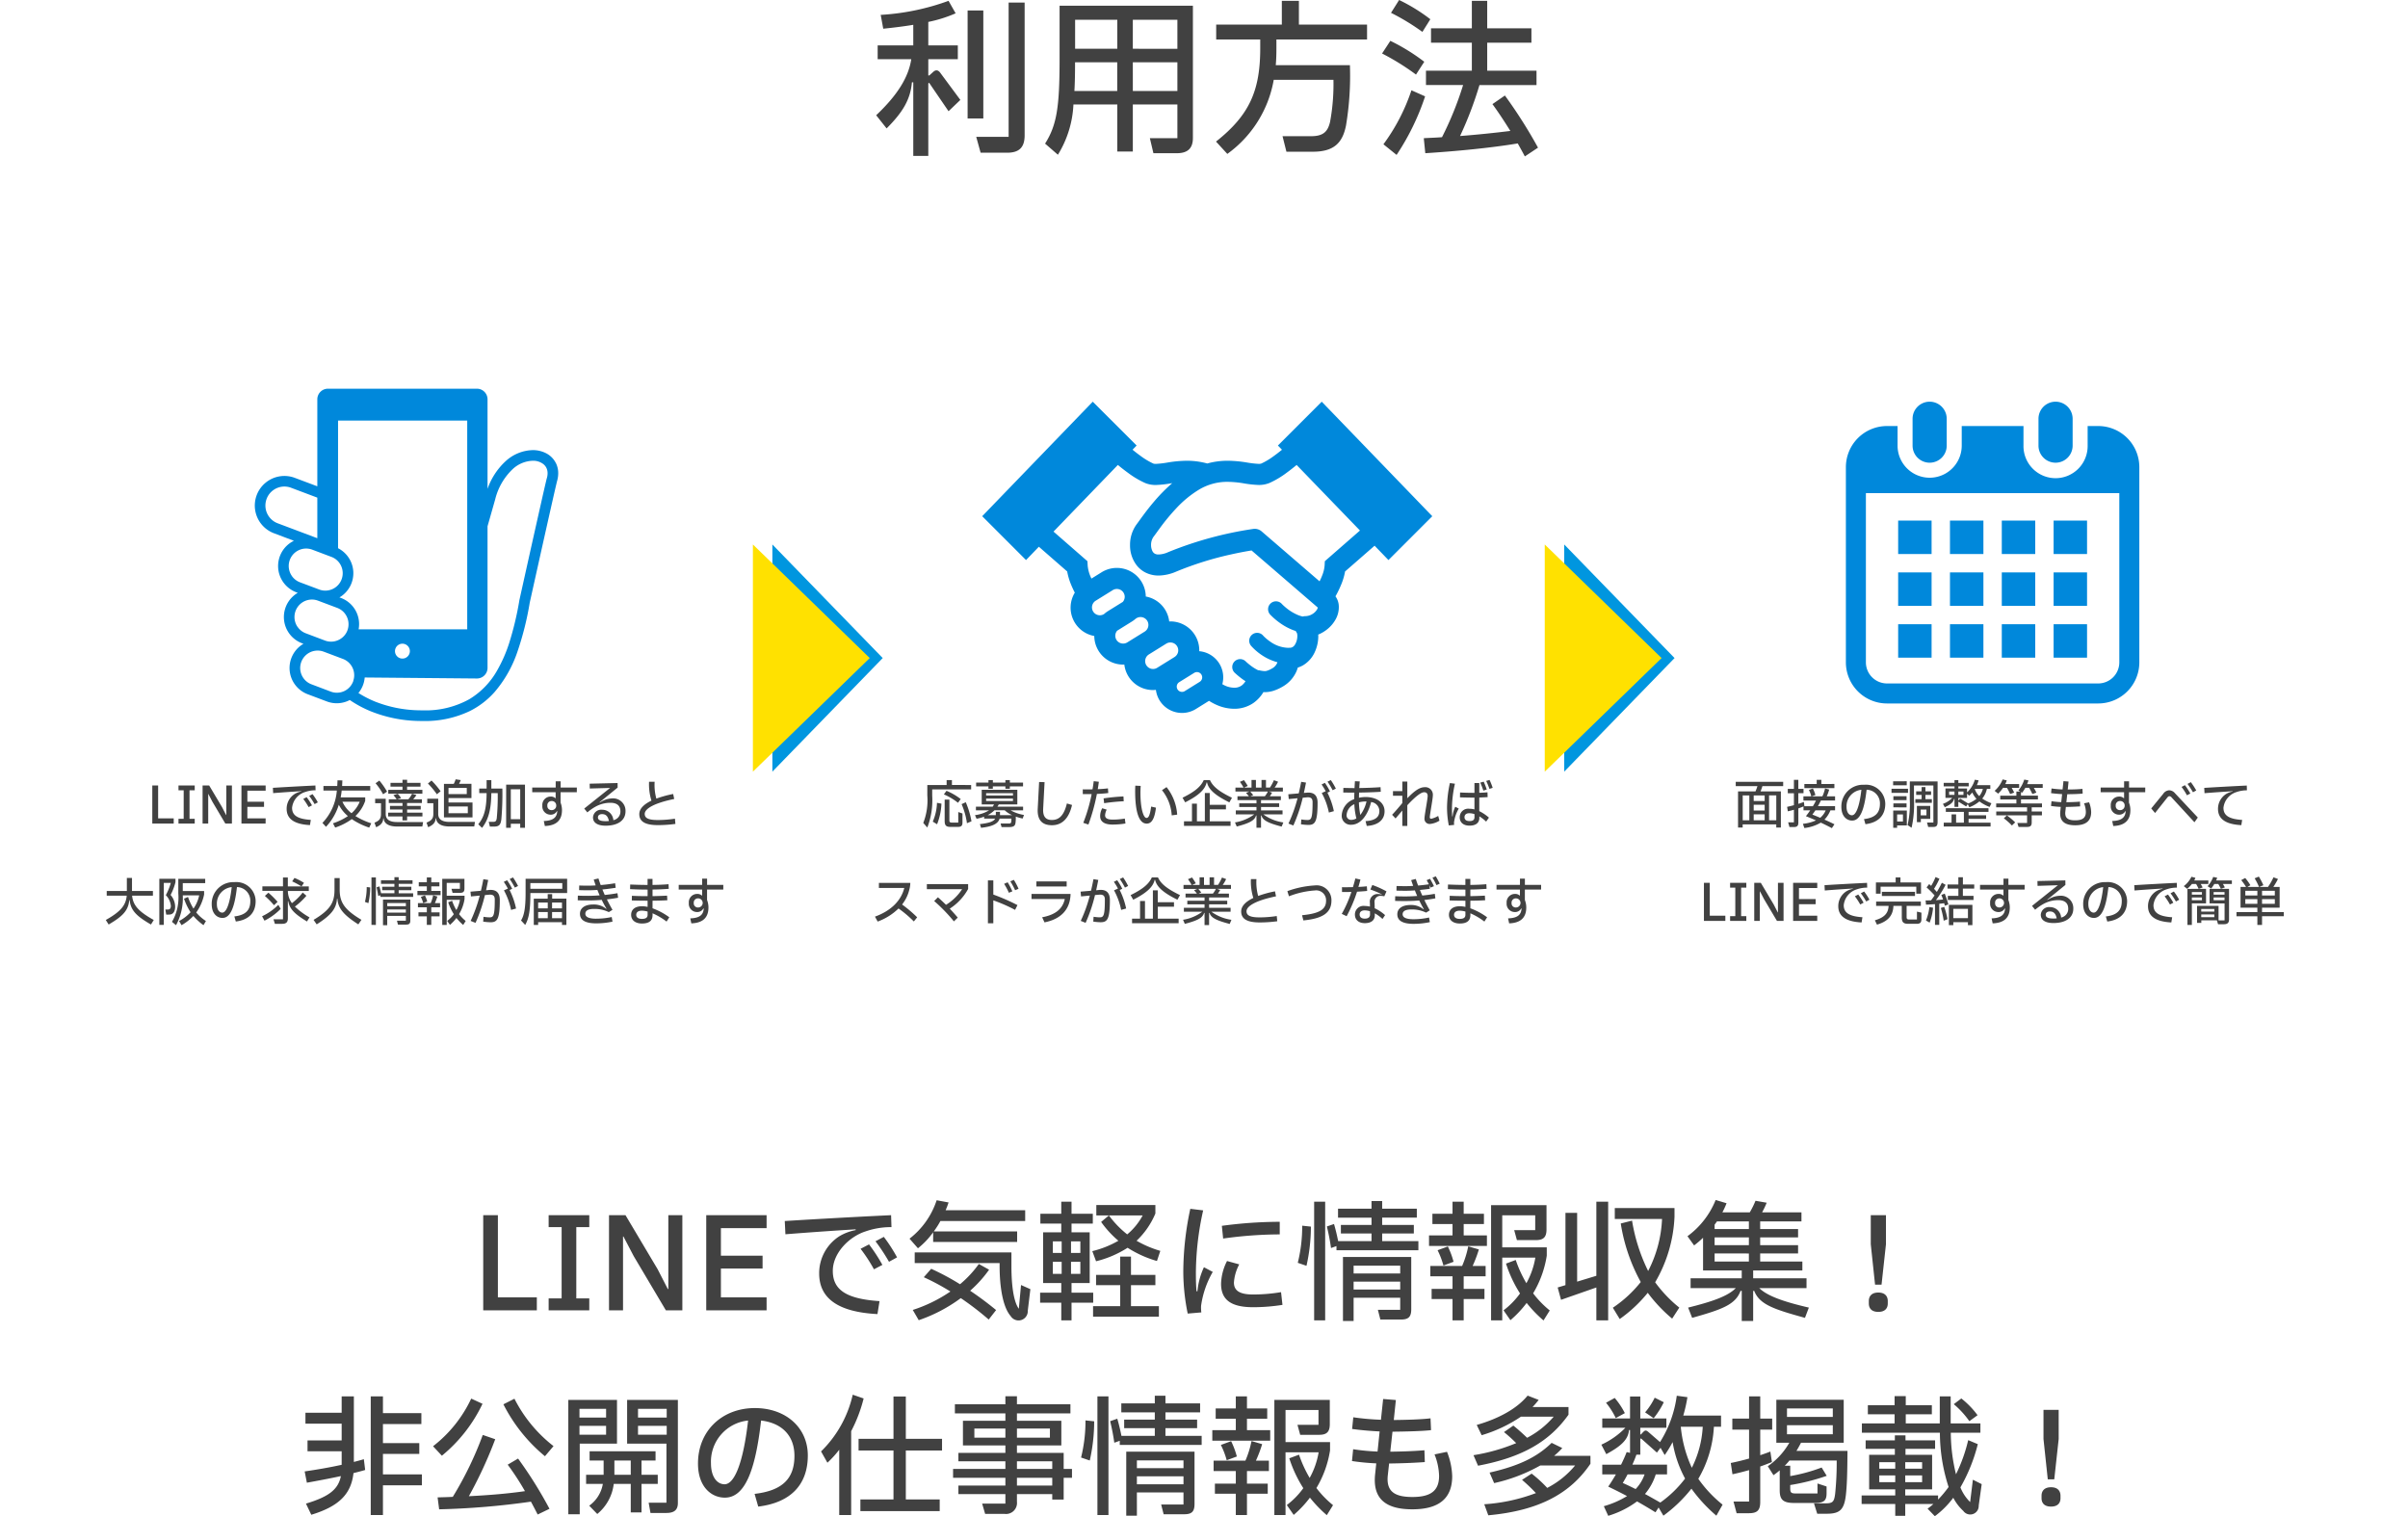 <svg xmlns="http://www.w3.org/2000/svg" xmlns:xlink="http://www.w3.org/1999/xlink" width="371" height="233.612" viewBox="0 0 371 233.612">
  <defs>
    <filter id="長方形_157" x="0" y="39.892" width="128" height="128" filterUnits="userSpaceOnUse">
      <feOffset dy="3" input="SourceAlpha"/>
      <feGaussianBlur stdDeviation="3" result="blur"/>
      <feFlood flood-opacity="0.161"/>
      <feComposite operator="in" in2="blur"/>
      <feComposite in="SourceGraphic"/>
    </filter>
    <filter id="長方形_158" x="122" y="39.892" width="128" height="128" filterUnits="userSpaceOnUse">
      <feOffset dy="3" input="SourceAlpha"/>
      <feGaussianBlur stdDeviation="3" result="blur-2"/>
      <feFlood flood-opacity="0.161"/>
      <feComposite operator="in" in2="blur-2"/>
      <feComposite in="SourceGraphic"/>
    </filter>
    <filter id="長方形_159" x="243" y="39.892" width="128" height="128" filterUnits="userSpaceOnUse">
      <feOffset dy="3" input="SourceAlpha"/>
      <feGaussianBlur stdDeviation="3" result="blur-3"/>
      <feFlood flood-opacity="0.161"/>
      <feComposite operator="in" in2="blur-3"/>
      <feComposite in="SourceGraphic"/>
    </filter>
    <clipPath id="clip-path">
      <rect id="長方形_108" data-name="長方形 108" width="45.209" height="46.494" fill="none"/>
    </clipPath>
    <clipPath id="clip-path-2">
      <rect id="長方形_109" data-name="長方形 109" width="46.743" height="51.2" transform="translate(0 0)" fill="none"/>
    </clipPath>
    <clipPath id="clip-path-3">
      <rect id="長方形_110" data-name="長方形 110" width="69.344" height="47.957" transform="translate(0 0.001)" fill="none"/>
    </clipPath>
  </defs>
  <g id="グループ_221" data-name="グループ 221" transform="translate(-11 -3205.108)">
    <path id="パス_1687" data-name="パス 1687" d="M-42.822-10.27h-.156v-2.5h4.55V-14.9h-4.55v-3.614a20.6,20.6,0,0,0,4.212-1.326l-1.092-1.924A36.555,36.555,0,0,1-50.31-19.6l.39,2.132c1.248-.13,2.886-.312,4.628-.6V-14.9h-5.486v2.132H-45.6c-.416,2.7-2.028,5.434-5.408,8.632L-49.4-2.106c2.548-2.548,3.666-4.5,3.9-7.1h.208V2.132h2.314V-8.918c0-.208.1-.286.208-.1l2.912,4.264,1.82-1.742-3.042-4.108c-.338-.494-.7-.6-1.144-.208ZM-30.6-.806h-4.992l.676,2.444h4.082c1.846,0,2.7-.806,2.7-2.678V-21.5H-30.6ZM-36.92-20.28V-3.64H-34.5V-20.28Zm14.17,7.488c0,7.332-.416,10.166-2.236,13.026L-23.01,1.95A16.055,16.055,0,0,0-20.618-5.8h6.76V1.456h2.392V-5.8H-4.6V-.6H-8.84l.546,2.314H-4.68c1.638,0,2.47-.728,2.47-2.34V-21.008H-22.75Zm8.892-1.586h-6.5V-18.85h6.5Zm2.392,0V-18.85H-4.6v4.472Zm-9,6.5c.078-1.3.1-2.756.1-4.42h6.5v4.42Zm9-4.42H-4.6v4.42h-6.864Zm36.088-3.51V-18.1h-10.5v-3.666H11.492V-18.1H1.378v2.288H8.164v1.326C8.164-7.9,6.5-4.16,1.352-.078l1.742,1.9a17.842,17.842,0,0,0,7.15-11.414h9.2a31.909,31.909,0,0,1-.52,6.474c-.338,1.43-.962,2.21-2.912,2.21H11.6l.6,2.392h4.082c3.276,0,4.576-1.4,5.1-4.056a46.491,46.491,0,0,0,.6-9.282H10.556c.078-.832.1-1.69.1-2.6v-1.352Zm9.75-3.12a27.109,27.109,0,0,0-4.81-2.964l-1.248,1.976a35.147,35.147,0,0,1,4.836,2.938ZM50.96.858a75.013,75.013,0,0,0-5.1-8.034L43.94-5.85C44.8-4.68,45.76-3.224,46.7-1.716c-2.34.286-4.992.572-7.748.78a56.711,56.711,0,0,0,2.99-7.852h8.788V-11H43.134v-4.316h6.812v-2.21H43.134v-4.238H40.768v4.238H34.476v2.21h6.292V-11H33.7v2.21h5.72a50.717,50.717,0,0,1-3.25,8.034c-.936.078-1.872.1-2.808.156l.234,2.314C38.506,1.4,43.784.884,47.84.208c.39.7.754,1.352,1.092,2ZM33.436-12.376A30.54,30.54,0,0,0,28.21-15.6l-1.274,1.95a37.306,37.306,0,0,1,5.226,3.25ZM31.46-7.982A29.791,29.791,0,0,1,27.144.338l2.028,1.638a37.481,37.481,0,0,0,4.394-9.022Z" transform="translate(197 3227)" fill="#414141"/>
    <g transform="matrix(1, 0, 0, 1, 11, 3205.11)" filter="url(#長方形_157)">
      <rect id="長方形_157-2" data-name="長方形 157" width="110" height="110" rx="5" transform="translate(9 45.89)" fill="#fff"/>
    </g>
    <g transform="matrix(1, 0, 0, 1, 11, 3205.11)" filter="url(#長方形_158)">
      <rect id="長方形_158-2" data-name="長方形 158" width="110" height="110" rx="5" transform="translate(131 45.89)" fill="#fff"/>
    </g>
    <g transform="matrix(1, 0, 0, 1, 11, 3205.11)" filter="url(#長方形_159)">
      <rect id="長方形_159-2" data-name="長方形 159" width="110" height="110" rx="5" transform="translate(252 45.89)" fill="#fff"/>
    </g>
    <path id="パス_1685" data-name="パス 1685" d="M-37.236-.8h-2.4V-5.864h-.9V0h3.3ZM-34,0V-.736h-.8V-5.128h.8v-.736h-2.5v.736h.8V-.736h-.8V0Zm2.08,0V-4.552h.024l.632,1.208L-29.284,0h1.016V-5.864h-.864v4.552h-.032l-.624-1.216-1.984-3.336h-1.016V0Zm8.848-.8h-2.816V-2.576h2.568v-.792h-2.568v-1.7h2.816v-.8H-26.8V0h3.72Zm6.96.232C-18.22-.7-19-1.3-19-2.432A2.857,2.857,0,0,1-16.98-4.864a4.761,4.761,0,0,1,1.6-.264l-.024-.736c-2.368.112-4.76.248-6.552.36l.04.816c1.624-.128,3.024-.224,4.328-.3v.048a3.007,3.007,0,0,0-1,.376,2.7,2.7,0,0,0-1.248,2.3c0,1.52,1.144,2.376,3.592,2.5Zm1.08-2.7a9.707,9.707,0,0,0-.816-1.264l-.512.272a12.306,12.306,0,0,1,.832,1.264Zm-.9.464a10.392,10.392,0,0,0-.824-1.264l-.52.272a9.807,9.807,0,0,1,.824,1.264ZM-6.8-.04a10.9,10.9,0,0,1-2.44-1.12A5.79,5.79,0,0,0-7.732-3.5v-.536h-3.784c.072-.336.12-.688.16-1.048h4.4v-.7h-4.336c.016-.28.032-.568.04-.864L-12-6.664c-.008.3-.024.592-.04.88h-2.128v.7h2.064A8.111,8.111,0,0,1-14.324-.1l.552.6A8.693,8.693,0,0,0-11.8-2.9,5.638,5.638,0,0,0-10.4-1.152,9.161,9.161,0,0,1-12.7-.04l.344.656A9.206,9.206,0,0,0-9.8-.688,10.646,10.646,0,0,0-7.116.624ZM-8.58-3.368A4.629,4.629,0,0,1-9.844-1.592a4.606,4.606,0,0,1-1.4-1.776Zm7.3-1.824v-.5H.788v-.576H-1.276v-.48h-.712v.48H-3.836v.576h1.848v.5H-4.18V-4.6H1.076v-.592Zm-3.088.272a10.878,10.878,0,0,0-1.184-1.7l-.584.408a9.829,9.829,0,0,1,1.16,1.7ZM-1.276-.48V-1.1h2.36V-1.68h-2.36v-.488H.82V-2.72h-2.1v-.448H1v-.576H-.34a5.3,5.3,0,0,0,.5-.648l-.672-.2a3.926,3.926,0,0,1-.568.848H-2.8l.592-.184a3.791,3.791,0,0,0-.512-.656l-.672.208a3.665,3.665,0,0,1,.5.632H-4.1v.576h2.112v.448H-3.916v.552h1.928v.488H-4.2V-1.1h2.208V-.48Zm-1.552.248c-1.112,0-1.744-.384-1.744-1.224v-2.36H-6.2v.68h.9V-1.48c0,.728-.264,1.048-1,1.344l.248.7c.7-.3,1.08-.7,1.1-1.352h.064C-4.844-.072-4.2.456-2.82.456H1.068l.12-.688ZM8.8-3.248H5.1v-.68H8.636V-6.12H6.724A4.7,4.7,0,0,0,6.988-6.7L6.2-6.816a4,4,0,0,1-.288.7H4.4V-.952H8.8ZM3.884-4.976a12.367,12.367,0,0,0-1.4-1.656l-.552.464A12.493,12.493,0,0,1,3.308-4.512Zm4.032.432H5.1v-.944H7.916ZM5.252-.256c-1.12,0-1.736-.392-1.736-1.216v-2.36H1.828v.7h.936v1.648c0,.712-.3,1.04-1.048,1.336L1.964.56C2.692.248,3.1-.144,3.124-.816h.064C3.244-.072,3.868.448,5.26.448H9.068l.112-.7ZM5.1-2.632H8.076v1.04H5.1Zm5.872-4.056v1.3H9.836v.7h1.136c-.016,2.28-.344,3.68-1.288,4.792l.584.56c.968-1.24,1.408-2.792,1.432-5.352h.984A35.756,35.756,0,0,1,12.54-.864c-.064.488-.176.6-.584.6H11.3l.176.728h.656c.76,0,1.008-.28,1.112-1.128A45.288,45.288,0,0,0,13.4-5.392H11.7v-1.3ZM13.98.648h.72V.032h1.448V.648h.736v-6.64h-2.9Zm.72-5.936h1.448V-.672H14.7Zm10.176-.264h-2.5v-.96h-.76v.96H18v.72h3.608v.92h-.048a1.015,1.015,0,0,0-.72-.248,1.285,1.285,0,0,0-1.28,1.408,1.265,1.265,0,0,0,1.264,1.384,1.062,1.062,0,0,0,.984-.552h.048c-.048.984-.632,1.48-2.072,1.528l.16.768c1.72-.056,2.64-.84,2.64-2.448a3.213,3.213,0,0,0-.216-1.152V-4.832h2.5ZM21-2.072a.63.63,0,0,1-.672-.688A.648.648,0,0,1,21-3.472a.677.677,0,0,1,.7.7A.676.676,0,0,1,21-2.072Zm9.264-1.8a3.528,3.528,0,0,0-1.856.64l-.04-.04,2.792-2.272-.008-.7-4.3.1.016.744L30-5.488,26.012-2.312l.48.592a7.651,7.651,0,0,1,1.272-.888A4.679,4.679,0,0,1,30.036-3.2c1.088,0,1.552.5,1.552,1.344A1.352,1.352,0,0,1,30.5-.52a1.722,1.722,0,0,0-1.736-1.608,1.263,1.263,0,0,0-1.4,1.184c0,.8.68,1.272,1.944,1.272,1.928,0,3.064-.848,3.064-2.208A1.912,1.912,0,0,0,30.26-3.872ZM28.124-.944c0-.32.24-.512.64-.512.552,0,.9.3,1.048,1.064a4.906,4.906,0,0,1-.5.024C28.452-.368,28.124-.576,28.124-.944Zm11.864.192a17.9,17.9,0,0,1-2.632.208c-1.464,0-2.024-.3-2.024-.944,0-.8,1.448-1.664,4.544-2.3l-.16-.768a16.47,16.47,0,0,0-2.592.712,7.944,7.944,0,0,1-.264-2.6H36a8.489,8.489,0,0,0,.368,2.912c-1.24.592-1.872,1.3-1.872,2.072,0,1.144.888,1.7,2.88,1.7A20.633,20.633,0,0,0,40.06.056ZM-40.44,11.112v-.72h-3.224V8.384h-.792v2.008h-3.1v.72h3.08c-.128,1.464-.9,2.44-3.224,3.744l.44.7c2.1-1.232,3.024-2.112,3.176-3.752h.064c.152,1.632,1.16,2.52,3.28,3.752l.432-.7c-2.352-1.3-3.2-2.28-3.336-3.744Zm3.424,1.656a2.81,2.81,0,0,0-.7-1.768,8.914,8.914,0,0,0,.752-1.968v-.52h-2.488v7.1h.688V9.144h1.08a9.008,9.008,0,0,1-.768,1.888,2.747,2.747,0,0,1,.776,1.632c0,.408-.136.584-.5.584h-.344l.128.776h.432C-37.392,14.024-37.016,13.656-37.016,12.768Zm3.248.936a7.291,7.291,0,0,0,1.216-2.776V10.4H-35.84V9.184h3.456V8.52h-4.144v2.248a7.457,7.457,0,0,1-.976,4.376l.624.512a8.637,8.637,0,0,0,1.04-4.592h2.528a5.533,5.533,0,0,1-.88,2.04,8.837,8.837,0,0,1-.84-1.792l-.616.264a9.731,9.731,0,0,0,1.008,2.088,6.528,6.528,0,0,1-1.768,1.352l.376.64a7.555,7.555,0,0,0,1.824-1.424,8.526,8.526,0,0,0,1.56,1.424l.376-.64A6.542,6.542,0,0,1-33.768,13.7Zm5.888-4.68a3.335,3.335,0,0,0-3.5,3.416c0,1.432.816,2.1,1.656,2.1,1.192,0,1.872-1.552,2.232-4.752a2.09,2.09,0,0,1,2.056,2.176c0,1.392-.728,2.144-2.456,2.344l.224.784c1.976-.24,3.056-1.328,3.056-3.152A2.981,2.981,0,0,0-27.88,9.024Zm-1.864,4.7c-.464,0-.84-.456-.84-1.288A2.547,2.547,0,0,1-28.3,9.792C-28.616,12.576-29.184,13.72-29.744,13.72Zm11.176-.928a10.974,10.974,0,0,0,1.776-1.672l-.568-.5a8.74,8.74,0,0,1-1.664,1.64,3.211,3.211,0,0,1-.624-1.88h3.224v-.7h-1.112l.368-.552a8.4,8.4,0,0,0-1.464-.752l-.352.528a12.96,12.96,0,0,1,1.432.776h-2.1V8.312H-20.4v1.36h-3.176v.7H-20.4v4.376h-1.464l.216.7h1.128c.6,0,.872-.24.872-.856V11.968h.064c.2,1.312,1.216,2.1,2.88,3.12l.392-.632A11.2,11.2,0,0,1-18.568,12.792Zm-2.664-.736a13.861,13.861,0,0,0-1.416-1.408l-.544.5a13.093,13.093,0,0,1,1.408,1.432Zm.112.464a8.806,8.806,0,0,1-2.5,1.76l.368.68a9.4,9.4,0,0,0,2.5-1.824Zm5.912,3.008c2.32-1.472,3.032-2.488,3.128-3.944h.064c.112,1.456.912,2.472,3.224,3.944l.48-.7c-2.6-1.552-3.352-2.672-3.352-4.632v-1.8h-.8v1.8c0,1.96-.624,3.08-3.224,4.64Zm12.632-5.264H-.624V9.736H-2.576V9.288H-.44V8.736H-2.576V8.264h-.656v.472H-5.3v.552h2.064v.448H-5.12v.528h1.888v.472H-5.288c-.072-.368-.168-.76-.256-1.056l-.44.152a13.081,13.081,0,0,1,.256,1.328l.336-.12V11.3H-.344v-.56H-2.576Zm-3.512,5.352V8.3h-.68v7.312Zm-1.152-3.36A11.035,11.035,0,0,0-6.968,9.84L-7.5,9.784a9.346,9.346,0,0,1-.272,2.288Zm2.9,3.4V14.224h2.872v.744H-2.84l.152.6h1.256c.464,0,.648-.144.648-.64V11.712H-4.992v3.944Zm2.872-2.928H-4.336v-.48h2.872Zm-2.872.5h2.872v.488H-4.336ZM3.7,9.68V9.048H2.448V8.3H1.76v.744H.52V9.68H1.76v.7H.312v.648H3.88v-.648H2.448v-.7Zm3.032,4.272a6.443,6.443,0,0,0,.84-2.32V11.12H4.824V9.144H6.856v.912H5.56l.168.616H6.9c.456,0,.656-.168.656-.656V8.52H4.136v7.1h.688V11.752h2.04a4.9,4.9,0,0,1-.552,1.576A7.538,7.538,0,0,1,5.656,11.9l-.6.224a7.9,7.9,0,0,0,.864,1.84A4.819,4.819,0,0,1,4.9,15l.424.608a6.6,6.6,0,0,0,1-1.064,7.73,7.73,0,0,0,1.04,1.08l.384-.616A6.09,6.09,0,0,1,6.728,13.952Zm-4-2.9a5.836,5.836,0,0,1-.376,1.208H.392v.64H1.76v.776H.472V14.3H1.76v1.312h.688V14.3h1.28V13.68H2.448V12.9H3.8v-.64H3a8.078,8.078,0,0,0,.384-1.016ZM.84,11.3a5.122,5.122,0,0,1,.36.944l.624-.232a5.241,5.241,0,0,0-.352-.944Zm14.976-1.68A10.864,10.864,0,0,0,15.04,8.3l-.512.248a11.527,11.527,0,0,1,.792,1.32Zm-4.928.664c.112-.5.216-1.024.328-1.592l-.744-.12c-.12.648-.248,1.232-.376,1.784l-1.608.136.072.736L9.912,11.1a22.288,22.288,0,0,1-1.4,3.9l.752.3a23.725,23.725,0,0,0,1.448-4.28l.616-.056c.7-.064.9.216.9.752,0,2.552-.208,2.736-.816,2.736a6.574,6.574,0,0,1-.92-.088l-.048.744a8.588,8.588,0,0,0,1.112.1c1.032,0,1.448-.408,1.448-3.432,0-1.072-.512-1.64-1.648-1.544Zm4.024-.232a10.427,10.427,0,0,0-.784-1.32l-.512.248a9.452,9.452,0,0,1,.632,1.04l-.608.272a10.459,10.459,0,0,1,1.1,3.016l.768-.216a11.5,11.5,0,0,0-.992-2.848Zm2.064.664c0,2.232-.208,3.424-.7,4.216l.64.688c.6-1.04.8-2.36.8-4.912h5.664V8.512h-6.4Zm.736-.664V9.176h4.92v.872Zm2.672.824v.7H18.24v4.048h.672v-.432h3.672v.432h.68V11.568H21.072v-.7Zm.008,2.192h-1.48v-.9h1.48Zm.664,0v-.9h1.528v.9Zm-.664.568v.944h-1.48v-.944Zm.664,0h1.528v.944H21.056Zm6.808,1.024c-1.1,0-1.68-.248-1.68-.768,0-.48.44-.736,1.336-.736a4.988,4.988,0,0,1,2.28.488l.568-.352c-.3-.512-.592-1.056-.864-1.608.552-.064,1.136-.144,1.728-.256l-.1-.7c-.664.12-1.336.208-1.96.272l-.36-.84c.64-.064,1.344-.152,2.048-.264l-.088-.7c-.784.136-1.552.224-2.224.28-.12-.336-.24-.672-.344-1.016l-.728.168c.1.312.2.616.3.9-.44.032-.808.04-1.064.04-.488,0-1.016,0-1.472-.024l-.016.712c.464.024,1.024.024,1.512.024.3,0,.752-.016,1.3-.056.112.288.232.568.352.84-.76.056-1.4.072-1.792.072-.528,0-1.1-.008-1.568-.032l-.016.72c.472.024,1.072.024,1.608.024.624,0,1.328-.024,2.088-.088a14.575,14.575,0,0,0,.728,1.344l-.032.04a2.969,2.969,0,0,0-2.008-.672c-1.3,0-2.04.552-2.04,1.432,0,.984.832,1.472,2.5,1.472a12.125,12.125,0,0,0,2.512-.264l-.12-.712A11.125,11.125,0,0,1,27.864,14.656ZM39.12,14.44a10.283,10.283,0,0,0-2.584-1.384V11.888c.736-.008,1.552-.024,2.28-.072l-.04-.712c-.672.04-1.528.064-2.24.08V10.168c.832-.008,1.712-.048,2.5-.112l-.032-.712c-.768.072-1.664.1-2.472.112V8.528h-.76v.928c-.936,0-1.92-.032-2.68-.064l-.016.712c.792.04,1.68.072,2.7.072v1.008c-.744,0-1.736-.016-2.416-.056l-.016.72c.7.024,1.616.04,2.432.04v.952a4.173,4.173,0,0,0-.848-.1c-1.08,0-1.688.5-1.688,1.32S33.88,15.4,34.9,15.4c1.1,0,1.64-.424,1.64-1.3v-.272A10.2,10.2,0,0,1,38.7,15.1Zm-3.344-.368c0,.448-.328.616-.88.616s-.872-.232-.872-.624.288-.64.88-.64a3.472,3.472,0,0,1,.872.136ZM47.44,9.448h-2.5v-.96h-.76v.96H40.568v.72h3.608v.92h-.048a1.015,1.015,0,0,0-.72-.248,1.285,1.285,0,0,0-1.28,1.408,1.265,1.265,0,0,0,1.264,1.384,1.062,1.062,0,0,0,.984-.552h.048c-.048.984-.632,1.48-2.072,1.528l.16.768c1.72-.056,2.64-.84,2.64-2.448a3.213,3.213,0,0,0-.216-1.152V10.168h2.5Zm-3.88,3.48a.63.63,0,0,1-.672-.688.648.648,0,0,1,.68-.712.7.7,0,0,1-.008,1.4Z" transform="translate(75 3332)" fill="#414141"/>
    <path id="パス_1684" data-name="パス 1684" d="M-39.336-5.944V-6.7h-.816v.76h-2.976v1.616A9.53,9.53,0,0,1-43.752-.1l.624.712a11.709,11.709,0,0,0,.752-4.928v-.952h6v-.672Zm1.352,2.168a9.5,9.5,0,0,0-2.192-1.272l-.4.552A9.549,9.549,0,0,1-38.4-3.2ZM-39.376-.152c-.256,0-.352-.088-.352-.328V-3.688h-.728V-.416c0,.688.216.928.872.928h1.208c.488,0,.664-.208.664-.664v-1.4l-.648-.224V-.152Zm1.528-2.84a11.127,11.127,0,0,1,.824,2.936l.7-.288a13.168,13.168,0,0,0-.88-2.944Zm-3.776,3.1a9.658,9.658,0,0,0,.672-3.176l-.688-.128a7.819,7.819,0,0,1-.648,2.9Zm8.592-5.472v-.368H-31.1v.368h.688v-.368h2.032v-.584h-2.032V-6.7H-31.1v.392h-1.928V-6.7h-.68v.392h-1.9v.584h1.9v.368Zm4.8,4.04A6.43,6.43,0,0,1-30.3-2.04h1.928V-2.6h-3.96a3.194,3.194,0,0,0,.216-.352h2.856V-5.2h-5.488v2.248h1.9a3.71,3.71,0,0,1-.208.352H-35.64v.56h2.032a5.55,5.55,0,0,1-2.176.744l.24.552a6.33,6.33,0,0,0,1.168-.32v.3h1.7c-.256.48-.992.688-2.352.848l.176.568C-33.2.472-32.224.064-31.992-.76h1.816a2.518,2.518,0,0,1-.032.544c-.048.168-.12.208-.368.208H-31.84l.152.552h1.128c.672,0,.928-.152,1.008-.584A5.418,5.418,0,0,0-29.5-1.072a8.956,8.956,0,0,0,1.056.3Zm-1.7-3.36v.36h-4.136v-.36Zm0,.832v.384h-4.136v-.384Zm-2,2.04h-.64v.52h-1.272a4.04,4.04,0,0,0,1.056-.752h1.584a4.046,4.046,0,0,0,1.152.752h-1.88Zm5.816-.5c-.1,1.776.688,2.568,2.184,2.568,1.616,0,2.64-1.112,3.1-3.12l-.792-.232c-.44,1.816-1.176,2.544-2.312,2.544-.928,0-1.408-.5-1.344-1.728l.216-4.1-.84-.024ZM-15.3-5.424c-.456.064-1.008.1-1.568.128.064-.384.12-.768.168-1.144l-.792-.088c-.048.408-.112.832-.184,1.256-.56.016-1.088.016-1.5,0v.728c.384.008.864.008,1.368,0A25.164,25.164,0,0,1-19.1-.112l.792.264A30.5,30.5,0,0,0-17-4.568c.6-.024,1.216-.064,1.752-.136Zm-.584,2.288a28.264,28.264,0,0,1,3.016-.3l-.04-.744a30.374,30.374,0,0,0-3.064.3ZM-12.7-.768a11.088,11.088,0,0,1-1.848.16c-.824,0-1.192-.216-1.192-.664a2.234,2.234,0,0,1,.248-.872l-.688-.216A2.548,2.548,0,0,0-16.5-1.144c0,.84.64,1.3,1.936,1.3A12.714,12.714,0,0,0-12.6-.008Zm3.368.776c.688,0,1.2-.576,1.432-2.456l-.744-.168c-.176,1.3-.384,1.752-.712,1.752-.48,0-.96-1.5-.936-4.072.008-.384.024-.688.04-.864l-.832-.04c-.008.152-.024.5-.024.872C-11.1-1.728-10.5.008-9.328.008Zm4.7-1.384a7.555,7.555,0,0,0-1.64-4.24l-.7.472a6.86,6.86,0,0,1,1.5,3.88ZM-.032-6.328c.248,1.1,1.288,2,3.44,3.064l.4-.712C1.816-4.936.856-5.72.416-6.7H-.536c-.448.976-1.3,1.752-3.272,2.72l.408.712C-1.32-4.328-.344-5.232-.1-6.328ZM2.88-2.184v-.7H.384V-4.712H-.368V-.344H-1.592V-3.072h-.76V-.344H-3.584v.7H3.592v-.7H.384v-1.84Zm8.72.768v-.608H8.288v-.528H11.08v-.56H8.288v-.5h3.056v-.592h-1.7a4.583,4.583,0,0,0,.344-.56L9.5-4.936h2.152v-.608H10.384a5.564,5.564,0,0,0,.528-.9l-.64-.24a7.956,7.956,0,0,1-.608,1.136H9.048V-6.72H8.36v1.176H7.5V-6.72h-.68v1.176H5.672l.568-.248a9.526,9.526,0,0,0-.584-.9l-.624.264a8.4,8.4,0,0,1,.568.888H4.344v.608H6.48l-.512.208a5.852,5.852,0,0,1,.448.52H4.656v.592H7.584v.5H4.928v.56H7.584v.528H4.4v.608H7.24A6.707,6.707,0,0,1,4.272-.176l.272.632C6.24.008,7.3-.4,7.512-1.232h.072V.64h.7V-1.232H8.36c.208.832,1.368,1.24,3.1,1.7l.264-.64A6.84,6.84,0,0,1,8.64-1.416ZM9.344-4.936a4.221,4.221,0,0,1-.464.728H6.664l.416-.176c-.152-.192-.328-.416-.464-.552Zm10.472-.448A10.864,10.864,0,0,0,19.04-6.7l-.512.248a11.527,11.527,0,0,1,.792,1.32Zm-4.928.664c.112-.5.216-1.024.328-1.592l-.744-.12c-.12.648-.248,1.232-.376,1.784l-1.608.136.072.736L13.912-3.9a22.288,22.288,0,0,1-1.4,3.9l.752.3a23.725,23.725,0,0,0,1.448-4.28l.616-.056c.7-.064.9.216.9.752,0,2.552-.208,2.736-.816,2.736a6.574,6.574,0,0,1-.92-.088L14.44.112a8.588,8.588,0,0,0,1.112.1C16.584.216,17-.192,17-3.216c0-1.072-.512-1.64-1.648-1.544Zm4.024-.232a10.427,10.427,0,0,0-.784-1.32l-.512.248a9.452,9.452,0,0,1,.632,1.04l-.608.272a10.459,10.459,0,0,1,1.1,3.016l.768-.216a11.5,11.5,0,0,0-.992-2.848Zm5.488.864a4.671,4.671,0,0,0-1.024.112c0-.248.008-.52.016-.8.9-.008,2.312-.048,3.344-.12L26.7-5.608c-1.008.08-2.368.12-3.28.136.024-.36.048-.712.08-1.016l-.744-.04c-.024.328-.048.688-.064,1.064-.52,0-1.216-.016-1.72-.032l-.016.712c.56.016,1.224.016,1.712.016-.016.352-.024.7-.024,1.008A2.8,2.8,0,0,0,20.72-1.28,1.367,1.367,0,0,0,22.176.184c1.456,0,2.568-1.48,3.072-3.5A1.419,1.419,0,0,1,26.52-1.928c0,.968-.688,1.464-2.128,1.552l.184.744C26.3.272,27.32-.56,27.32-1.9,27.32-3.248,26.088-4.088,24.4-4.088Zm-.816,2.76a12,12,0,0,1-.216-1.936A3.786,3.786,0,0,1,24.376-3.4h.16A5.436,5.436,0,0,1,23.584-1.328Zm-2.112-.016a1.956,1.956,0,0,1,1.192-1.64,11.049,11.049,0,0,0,.312,2.192,1.549,1.549,0,0,1-.776.224A.687.687,0,0,1,21.472-1.344Zm14.112.168a3.949,3.949,0,0,1-1.048.432c-.152,0-.248-.056-.248-.224,0-.416.472-2.816.472-3.392A1.161,1.161,0,0,0,33.472-5.6c-.832,0-1.688.712-2.648,1.7V-6.472h-.768V-5h-1.44v.72h1.44v1.12c-.576.7-1.128,1.336-1.576,1.808l.536.568c.4-.48.76-.888,1.04-1.224V.368h.768V-2.824c1.1-1.184,2.056-2,2.584-2,.36,0,.552.176.552.584,0,.48-.488,2.952-.488,3.416a.791.791,0,0,0,.9.88,3.41,3.41,0,0,0,1.408-.5Zm7.392-5.392a9.78,9.78,0,0,1,.5,1.224l.5-.16a9.611,9.611,0,0,0-.48-1.216Zm.088,1.328a11.613,11.613,0,0,0-.472-1.216l-.528.152a9.7,9.7,0,0,1,.472,1.224ZM41.912-4.008c.416-.016.856-.04,1.288-.064l-.024-.744c-.424.04-.848.064-1.264.072v-1.5h-.744v1.512c-.624,0-1.528-.016-2.216-.056l-.016.752c.712.024,1.624.04,2.232.04v1.816a2.934,2.934,0,0,0-.784-.1A1.3,1.3,0,0,0,38.9-.96c0,.784.56,1.28,1.5,1.28.984,0,1.52-.424,1.52-1.192v-.24A5.985,5.985,0,0,1,42.968-.3L43.4-.912a6.559,6.559,0,0,0-1.488-1Zm-3.7,1.416A4.356,4.356,0,0,0,37.8-1.1h-.056c-.032-.32-.04-.76-.04-1.312a17.8,17.8,0,0,1,.456-3.728l-.776-.1a18.276,18.276,0,0,0-.44,3.784A14.5,14.5,0,0,0,37.216.288l.824-.08a2.351,2.351,0,0,1-.016-.416,5.749,5.749,0,0,1,.728-2.1Zm2.96,1.616c0,.416-.248.592-.768.592-.488,0-.768-.208-.768-.592s.256-.616.728-.616a2.6,2.6,0,0,1,.808.136ZM-47.016,12.472a5.9,5.9,0,0,0,1.1-2.232,4.148,4.148,0,0,0,.168-1.1h-4.84v.784h3.912c-.488,1.944-2.024,3.512-4.52,4.416l.416.76a9,9,0,0,0,3.216-2.016,17.57,17.57,0,0,1,2.36,2l.512-.64A19.813,19.813,0,0,0-47.016,12.472Zm3.816-2.36h5.432a7.867,7.867,0,0,1-2.48,2.408c-.408-.4-.824-.792-1.248-1.16l-.576.576a25.719,25.719,0,0,1,3.04,3.136l.592-.584c-.392-.464-.808-.928-1.232-1.376A8.4,8.4,0,0,0-36.84,10.08V9.328H-43.2Zm14.128-.064A9.874,9.874,0,0,0-29.8,8.672l-.536.232a11.888,11.888,0,0,1,.736,1.368Zm-4.72-1.288v6.6h.832V11.832A24.508,24.508,0,0,1-29.608,13.3l.368-.736a30.693,30.693,0,0,0-3.72-1.624V8.76Zm3.768,1.68a10.476,10.476,0,0,0-.728-1.392l-.544.24a10.794,10.794,0,0,1,.736,1.376Zm3.7-1.528V9.7h4.664V8.912Zm-.752,2.712h5.128c-.328,1.5-1.392,2.416-3.488,2.816l.36.784c2.448-.48,3.96-1.92,4.016-4.376h-6.016Zm14.888-2.008A10.864,10.864,0,0,0-12.96,8.3l-.512.248a11.527,11.527,0,0,1,.792,1.32Zm-4.928.664c.112-.5.216-1.024.328-1.592l-.744-.12c-.12.648-.248,1.232-.376,1.784l-1.608.136.072.736,1.352-.128a22.288,22.288,0,0,1-1.4,3.9l.752.3a23.725,23.725,0,0,0,1.448-4.28l.616-.056c.7-.064.9.216.9.752,0,2.552-.208,2.736-.816,2.736a6.574,6.574,0,0,1-.92-.088l-.048.744a8.588,8.588,0,0,0,1.112.1c1.032,0,1.448-.408,1.448-3.432,0-1.072-.512-1.64-1.648-1.544Zm4.024-.232a10.427,10.427,0,0,0-.784-1.32l-.512.248a9.452,9.452,0,0,1,.632,1.04l-.608.272a10.459,10.459,0,0,1,1.1,3.016l.768-.216a11.5,11.5,0,0,0-.992-2.848Zm5.056-1.376c.248,1.1,1.288,2,3.44,3.064l.4-.712c-1.992-.96-2.952-1.744-3.392-2.72h-.952c-.448.976-1.3,1.752-3.272,2.72l.408.712c2.08-1.064,3.056-1.968,3.3-3.064Zm2.912,4.144v-.7h-2.5V10.288h-.752v4.368H-9.592V11.928h-.76v2.728h-1.232v.7h7.176v-.7H-7.616v-1.84Zm8.72.768v-.608H.288v-.528H3.08v-.56H.288v-.5H3.344v-.592h-1.7a4.583,4.583,0,0,0,.344-.56L1.5,10.064H3.656V9.456H2.384a5.564,5.564,0,0,0,.528-.9l-.64-.24a7.956,7.956,0,0,1-.608,1.136H1.048V8.28H.36V9.456H-.5V8.28h-.68V9.456H-2.328l.568-.248a9.526,9.526,0,0,0-.584-.9l-.624.264a8.4,8.4,0,0,1,.568.888H-3.656v.608H-1.52l-.512.208a5.852,5.852,0,0,1,.448.52h-1.76v.592H-.416v.5H-3.072v.56H-.416v.528H-3.6v.608H-.76a6.707,6.707,0,0,1-2.968,1.24l.272.632c1.7-.448,2.76-.856,2.968-1.688h.072V15.64h.7V13.768H.36c.208.832,1.368,1.24,3.1,1.7l.264-.64A6.84,6.84,0,0,1,.64,13.584Zm-2.256-3.52a4.221,4.221,0,0,1-.464.728H-1.336l.416-.176c-.152-.192-.328-.416-.464-.552Zm9.368,4.184a17.9,17.9,0,0,1-2.632.208c-1.464,0-2.024-.3-2.024-.944,0-.8,1.448-1.664,4.544-2.3l-.16-.768a16.47,16.47,0,0,0-2.592.712,7.944,7.944,0,0,1-.264-2.6H6.728A8.489,8.489,0,0,0,7.1,11.464c-1.24.592-1.872,1.3-1.872,2.072,0,1.144.888,1.7,2.88,1.7a20.633,20.633,0,0,0,2.68-.184Zm1.88-3.04a13.406,13.406,0,0,1,3.992-.9,1.518,1.518,0,0,1,1.728,1.544c.016,1.392-1.024,2.008-3.7,2.272l.2.8c2.968-.288,4.328-1.16,4.328-3.072a2.28,2.28,0,0,0-2.56-2.32,14.908,14.908,0,0,0-4.232.88Zm12-1.544c-.384.048-.832.08-1.3.1.112-.368.216-.744.312-1.136l-.784-.168c-.112.464-.24.9-.368,1.336-.392.008-.792.016-1.16.016-.192,0-.384,0-.528-.008v.736c.152.008.32.008.5.008.3,0,.624-.008.952-.016a18.738,18.738,0,0,1-1.488,3.384l.752.36A22.239,22.239,0,0,0,23.08,10.5c.544-.032,1.08-.064,1.56-.12Zm1.192,2.52a.905.905,0,0,1,1-1.04,2.477,2.477,0,0,1,.5.064l.336-.76a14.066,14.066,0,0,0-2.184-.984l-.3.7a12.87,12.87,0,0,1,1.784.752l-.008.032a2.349,2.349,0,0,0-.576-.088,1.18,1.18,0,0,0-1.272,1.352l.008.584a3.621,3.621,0,0,0-.816-.1,1.322,1.322,0,0,0-1.5,1.32c0,.816.576,1.328,1.528,1.328,1.016,0,1.552-.48,1.536-1.272l-.008-.24A5.546,5.546,0,0,1,27,14.7l.4-.592a6.367,6.367,0,0,0-1.6-1.056Zm-.7,1.784c.008.456-.256.68-.808.68-.536,0-.792-.248-.792-.64s.28-.632.776-.632a2.808,2.808,0,0,1,.816.136ZM34.7,8.344a9.715,9.715,0,0,1,.616,1.144l.5-.224a11.76,11.76,0,0,0-.608-1.136Zm.36,2.48c-.648.12-1.312.208-1.928.264-.128-.28-.248-.56-.368-.856.48-.048,1-.1,1.536-.184L34.224,9.5c.064.12.12.248.176.368l.528-.216c-.176-.384-.408-.8-.608-1.144l-.52.216c.12.2.24.416.352.632-.584.088-1.152.152-1.664.192-.128-.336-.248-.672-.36-1.016l-.712.184q.156.456.312.888c-.456.032-.832.04-1.088.04-.488,0-1.016,0-1.472-.024l-.016.712c.464.024,1.024.024,1.512.024.3,0,.768-.016,1.328-.056.112.3.232.584.352.856-.768.056-1.416.072-1.816.072-.528,0-1.1-.008-1.568-.032l-.016.72c.472.024,1.072.024,1.608.024.632,0,1.344-.024,2.112-.088.24.5.48.944.7,1.328l-.032.04a2.969,2.969,0,0,0-2.008-.672c-1.3,0-2.04.552-2.04,1.432,0,.984.832,1.472,2.5,1.472a12.125,12.125,0,0,0,2.512-.264l-.12-.712a11.125,11.125,0,0,1-2.392.264c-1.1,0-1.68-.248-1.68-.768,0-.48.44-.736,1.336-.736a4.988,4.988,0,0,1,2.28.488l.568-.352c-.288-.5-.568-1.04-.84-1.592.552-.064,1.12-.144,1.7-.256ZM43.12,14.44a10.283,10.283,0,0,0-2.584-1.384V11.888c.736-.008,1.552-.024,2.28-.072l-.04-.712c-.672.04-1.528.064-2.24.08V10.168c.832-.008,1.712-.048,2.5-.112l-.032-.712c-.768.072-1.664.1-2.472.112V8.528h-.76v.928c-.936,0-1.92-.032-2.68-.064l-.016.712c.792.04,1.68.072,2.7.072v1.008c-.744,0-1.736-.016-2.416-.056l-.016.72c.7.024,1.616.04,2.432.04v.952a4.173,4.173,0,0,0-.848-.1c-1.08,0-1.688.5-1.688,1.32S37.88,15.4,38.9,15.4c1.1,0,1.64-.424,1.64-1.3v-.272A10.2,10.2,0,0,1,42.7,15.1Zm-3.344-.368c0,.448-.328.616-.88.616s-.872-.232-.872-.624.288-.64.88-.64a3.472,3.472,0,0,1,.872.136ZM51.44,9.448h-2.5v-.96h-.76v.96H44.568v.72h3.608v.92h-.048a1.015,1.015,0,0,0-.72-.248,1.285,1.285,0,0,0-1.28,1.408,1.265,1.265,0,0,0,1.264,1.384,1.062,1.062,0,0,0,.984-.552h.048c-.048.984-.632,1.48-2.072,1.528l.16.768c1.72-.056,2.64-.84,2.64-2.448a3.213,3.213,0,0,0-.216-1.152V10.168h2.5Zm-3.88,3.48a.63.63,0,0,1-.672-.688.648.648,0,0,1,.68-.712.7.7,0,0,1-.008,1.4Z" transform="translate(197 3332)" fill="#414141"/>
    <path id="パス_1683" data-name="パス 1683" d="M-32.264-6.432h-7.312v.664h3.344c-.08.264-.184.536-.3.816h-2.688V.616h.712V.128h5.176V.616h.712V-4.952h-3.136a7.706,7.706,0,0,0,.288-.816h3.2Zm-5.216,2.1V-.5H-38.5v-3.84Zm.672.856v-.856h1.688v.856ZM-34.44-.5v-3.84h1.112V-.5Zm-2.368-1.512V-2.9h1.688v.888Zm1.688.584V-.5h-1.688v-.928Zm10.848-2.768h-1.28a7.174,7.174,0,0,0,.376-1.04l-.64-.176a5.874,5.874,0,0,1-.408,1.216h-1.648L-27.3-4.4a5.272,5.272,0,0,0-.392-1.008l-.608.232a4.583,4.583,0,0,1,.368.984h-1.216v.648h1.936a8.119,8.119,0,0,1-.48.872h-1.36l.056-.024-.08-.64c-.272.112-.56.208-.856.3v-1.64h.8v-.672h-.8V-6.736h-.68v1.392h-.944v.672h.944v1.84c-.352.1-.7.184-1.048.256l.112.688q.468-.1.936-.24V-.184H-31.5l.2.72h.672c.52,0,.7-.184.7-.7V-2.336c.264-.088.528-.192.792-.3v.6H-28.1c-.208.3-.432.616-.664.9.5.2,1.032.416,1.552.648a6.534,6.534,0,0,1-2.016.528l.224.648a6.42,6.42,0,0,0,2.536-.832c.608.288,1.192.576,1.7.848l.4-.592c-.488-.248-1.016-.488-1.536-.72a4.419,4.419,0,0,0,.92-1.432h.712v-.64h-2.64c.168-.3.32-.592.456-.872h2.184Zm-2.112-1.9v-.64H-27.1v.64h-1.9v.632h4.624V-6.1Zm.664,4.064a2.942,2.942,0,0,1-.84,1.144c-.432-.184-.848-.352-1.208-.5.16-.208.312-.424.464-.648Zm5.92-3.944A3.335,3.335,0,0,0-23.3-2.56c0,1.432.816,2.1,1.656,2.1,1.192,0,1.872-1.552,2.232-4.752A2.09,2.09,0,0,1-17.36-3.032c0,1.392-.728,2.144-2.456,2.344l.224.784c1.976-.24,3.056-1.328,3.056-3.152A2.981,2.981,0,0,0-19.8-5.976Zm-1.864,4.7c-.464,0-.84-.456-.84-1.288a2.547,2.547,0,0,1,2.288-2.64C-20.536-2.424-21.1-1.28-21.664-1.28Zm6.336-5.232V-5.9h2.1v-.616ZM-12.76-3.7A14.357,14.357,0,0,1-13.1.232l.616.416a16.382,16.382,0,0,0,.368-4.36v-2.16h2.992V-.16h-.984l.184.68h.8c.512,0,.648-.24.648-.768v-6.24h-4.28Zm.856.5H-9.36V-3.76h-.992v-.648h.872v-.56h-.872v-.656h-.584v.656h-.84v.56h.84v.648H-11.9Zm-3.672-2.16v.632h2.544v-.632Zm.288,1.144v.608h2.032v-.608Zm2.032,1.72v-.608h-2.032V-2.5Zm1.592-.224v2.5h.608v-.5h1.448v-2Zm.584,1.448v-.888h.888v.888ZM-14.712.648V.288h1.5v-2.3h-2.1V.648Zm.9-2.056V-.32h-.9V-1.408ZM-7.368-2.52c.888-.4,1.32-.76,1.424-1.28h.072v1.232h.592v-.72c0-.072.04-.072.08-.048l1.128.7L-3.832-3l.248.488a5.458,5.458,0,0,0,1.552-.9A6.353,6.353,0,0,0-.464-2.56l.28-.568A7.054,7.054,0,0,1-1.6-3.848a3.481,3.481,0,0,0,.72-1.5h.528V-5.92H-2.424a4.8,4.8,0,0,0,.264-.736l-.576-.1a4.46,4.46,0,0,1-1.2,1.96v-.608H-5.28v-.32h1.6v-.536h-1.6V-6.7h-.592v.432H-7.536v.536h1.664v.32H-7.264v1.456h1.048a3.675,3.675,0,0,1-1.44.92ZM-1.5-5.344a2.76,2.76,0,0,1-.56,1.112A2.741,2.741,0,0,1-2.744-5.32c0-.008.008-.016.008-.024Zm-4.376.408v.512H-6.7v-.512Zm1.384.512H-5.28v-.512h.792Zm.88.136a4.726,4.726,0,0,0,.48-.5,3.3,3.3,0,0,0,.648.976,4.8,4.8,0,0,1-1.288.72V-3.1l-1.088-.672a.174.174,0,0,0-.256.04l-.112.152H-5.28v-.368h1.344v-.664ZM-1-.72v-.552H-3.7V-1.8H-.632v-.56H-7.208v.56h2.784V-.136h-1.2v-1.28h-.7v1.28H-7.528V.456H-.312V-.136H-3.7V-.72ZM2.216-5.5a9.637,9.637,0,0,1,.488.952l.616-.224A7.746,7.746,0,0,0,2.944-5.5H4.088V-6.08H1.952a4.976,4.976,0,0,0,.232-.568L1.544-6.8A4.665,4.665,0,0,1,.312-5.04l.544.432a5.443,5.443,0,0,0,.752-.9Zm3.1-.576a5.542,5.542,0,0,0,.208-.576l-.648-.128a4.986,4.986,0,0,1-.9,1.672l.272.176H3.664v.64H1.176v.584H3.664V-3.1H.552v.6h4.76v.64H.56v.592H5.312V-.088h-1.5L4,.52H5.312c.5,0,.712-.176.712-.688v-1.1H7.6v-.592H6.024V-2.5H7.608v-.6H4.376v-.616H6.984V-4.3H4.376v-.56l.168.112a5.9,5.9,0,0,0,.5-.76h.584a10.738,10.738,0,0,1,.5.96l.616-.224A7.029,7.029,0,0,0,6.352-5.5H7.72V-6.08ZM1.728-.808A9.625,9.625,0,0,1,2.976.3l.5-.48A9.885,9.885,0,0,0,2.2-1.256ZM14.088-3.12a3.834,3.834,0,0,1,.28,1.32c0,.92-.512,1.3-1.648,1.3C11.56-.5,11.1-.888,11.208-1.84l.08-.72c.64-.008,1.424-.032,2.2-.088l-.024-.728c-.664.056-1.4.08-2.1.088L11.5-4.52c.784-.008,1.832-.032,2.376-.1l-.032-.728c-.576.072-1.52.1-2.264.1L11.7-6.472l-.784-.064-.136,1.28a15.316,15.316,0,0,1-1.7-.152l-.072.72c.528.072,1.16.128,1.7.152L10.576-3.3a13.122,13.122,0,0,1-1.5-.144L9-2.712a14.168,14.168,0,0,0,1.5.144l-.072.688c-.152,1.488.648,2.144,2.3,2.144s2.456-.672,2.456-2.04a4.384,4.384,0,0,0-.32-1.5ZM23.52-5.552h-2.5v-.96h-.76v.96H16.648v.72h3.608v.92h-.048a1.015,1.015,0,0,0-.72-.248,1.285,1.285,0,0,0-1.28,1.408,1.265,1.265,0,0,0,1.264,1.384,1.062,1.062,0,0,0,.984-.552H20.5c-.048.984-.632,1.48-2.072,1.528l.16.768c1.72-.056,2.64-.84,2.64-2.448a3.213,3.213,0,0,0-.216-1.152V-4.832h2.5Zm-3.88,3.48a.63.63,0,0,1-.672-.688.648.648,0,0,1,.68-.712.677.677,0,0,1,.7.7A.676.676,0,0,1,19.64-2.072ZM31.376-5.1a11.652,11.652,0,0,0-.832-1.28l-.512.272a13.674,13.674,0,0,1,.84,1.288Zm-.912.472a10.737,10.737,0,0,0-.832-1.288l-.52.272a9.836,9.836,0,0,1,.832,1.288Zm1.152,3.7L28.1-4.672a1.216,1.216,0,0,0-.9-.456,1.193,1.193,0,0,0-.92.552L24.44-2.328l.592.7L26.9-3.984c.136-.176.24-.232.344-.232A.506.506,0,0,1,27.6-4L31.1-.2Zm6.832.368c-2.1-.136-2.88-.728-2.88-1.864a2.857,2.857,0,0,1,2.016-2.432,4.761,4.761,0,0,1,1.6-.264l-.024-.736c-2.368.112-4.76.248-6.552.36l.04.816c1.624-.128,3.024-.224,4.328-.3v.048a3.007,3.007,0,0,0-1,.376,2.7,2.7,0,0,0-1.248,2.3c0,1.52,1.144,2.376,3.592,2.5ZM-41.176,14.2h-2.4V9.136h-.9V15h3.3Zm3.232.8v-.736h-.8V9.872h.8V9.136h-2.5v.736h.8v4.392h-.8V15Zm2.08,0V10.448h.024l.632,1.208L-33.224,15h1.016V9.136h-.864v4.552H-33.1l-.624-1.216-1.984-3.336h-1.016V15Zm8.848-.8h-2.816V12.424h2.568v-.792h-2.568v-1.7h2.816v-.8h-3.72V15h3.72Zm6.96.232c-2.1-.136-2.88-.728-2.88-1.864a2.857,2.857,0,0,1,2.016-2.432,4.761,4.761,0,0,1,1.6-.264l-.024-.736c-2.368.112-4.76.248-6.552.36l.04.816c1.624-.128,3.024-.224,4.328-.3v.048a3.007,3.007,0,0,0-1,.376,2.7,2.7,0,0,0-1.248,2.3c0,1.52,1.144,2.376,3.592,2.5Zm1.08-2.7a9.707,9.707,0,0,0-.816-1.264l-.512.272a12.306,12.306,0,0,1,.832,1.264Zm-.9.464a10.392,10.392,0,0,0-.824-1.264l-.52.272a9.807,9.807,0,0,1,.824,1.264Zm8.12-2.472V10.8h.728V9.072H-14.2V8.3h-.736v.768h-3.04V10.8h.72V9.728Zm-.2.792h-5.1v.648h5.1Zm.3,4.264h-1.2c-.3,0-.392-.08-.392-.392v-1.7h2.192v-.672h-6.888v.672h1.92c-.048,1.128-.648,1.792-2.112,2.216l.32.672c1.7-.5,2.48-1.4,2.536-2.888h1.288V14.44c0,.768.264,1.008,1.008,1.008h1.28c.528,0,.736-.192.736-.728v-.992l-.688-.16ZM-7.9,11a7.021,7.021,0,0,1,.264.7c-.36.04-.72.072-1.1.1A16.164,16.164,0,0,0-7.24,9.44l-.576-.32c-.216.448-.488.944-.776,1.416q-.2-.24-.432-.48A10.845,10.845,0,0,0-8.192,8.5l-.6-.256a8.632,8.632,0,0,1-.68,1.36l-.3-.28-.4.512a13.86,13.86,0,0,1,1.232,1.24c-.192.28-.376.536-.544.752-.28.008-.56.016-.84.016l.064.648c.456-.016.928-.04,1.384-.08v3.2h.656V12.36c.256-.024.512-.056.76-.088l.1.392.544-.208a16.2,16.2,0,0,0-.56-1.664Zm5.072-1.608H-4.576V8.272h-.7v1.12H-6.944v.632h1.672v1.112H-6.9v.632h3.96v-.632h-1.64V10.024h1.744Zm-3.224,6.256V15.2H-3.8v.448h.688V12.52H-6.736v3.128ZM-7.976,13a12.7,12.7,0,0,1,.44,1.968l.584-.232a11.541,11.541,0,0,0-.5-1.9ZM-9.7,15.264a8.68,8.68,0,0,0,.528-2.3l-.568-.1a7.667,7.667,0,0,1-.528,2.072Zm5.9-2.128v1.432H-6.056V13.136ZM4.936,9.448h-2.5v-.96h-.76v.96H-1.936v.72H1.672v.92H1.624A1.015,1.015,0,0,0,.9,10.84a1.285,1.285,0,0,0-1.28,1.408A1.265,1.265,0,0,0,.888,13.632a1.062,1.062,0,0,0,.984-.552H1.92c-.048.984-.632,1.48-2.072,1.528l.16.768c1.72-.056,2.64-.84,2.64-2.448a3.213,3.213,0,0,0-.216-1.152V10.168h2.5Zm-3.88,3.48a.63.63,0,0,1-.672-.688.648.648,0,0,1,.68-.712.7.7,0,1,1-.008,1.4Zm9.264-1.8a3.528,3.528,0,0,0-1.856.64l-.04-.04,2.792-2.272-.008-.7-4.3.1.016.744,3.136-.1L6.072,12.688l.48.592a7.651,7.651,0,0,1,1.272-.888A4.679,4.679,0,0,1,10.1,11.8c1.088,0,1.552.5,1.552,1.344A1.352,1.352,0,0,1,10.56,14.48a1.722,1.722,0,0,0-1.736-1.608,1.263,1.263,0,0,0-1.4,1.184c0,.8.68,1.272,1.944,1.272,1.928,0,3.064-.848,3.064-2.208A1.912,1.912,0,0,0,10.32,11.128ZM8.184,14.056c0-.32.24-.512.64-.512.552,0,.9.3,1.048,1.064a4.907,4.907,0,0,1-.5.024C8.512,14.632,8.184,14.424,8.184,14.056Zm9.272-5.032a3.335,3.335,0,0,0-3.5,3.416c0,1.432.816,2.1,1.656,2.1,1.192,0,1.872-1.552,2.232-4.752A2.09,2.09,0,0,1,19.9,11.968c0,1.392-.728,2.144-2.456,2.344l.224.784c1.976-.24,3.056-1.328,3.056-3.152A2.981,2.981,0,0,0,17.456,9.024Zm-1.864,4.7c-.464,0-.84-.456-.84-1.288a2.547,2.547,0,0,1,2.288-2.64C16.72,12.576,16.152,13.72,15.592,13.72Zm12.072.712c-2.1-.136-2.88-.728-2.88-1.864A2.857,2.857,0,0,1,26.8,10.136a4.761,4.761,0,0,1,1.6-.264l-.024-.736c-2.368.112-4.76.248-6.552.36l.04.816c1.624-.128,3.024-.224,4.328-.3v.048a3.007,3.007,0,0,0-1,.376,2.7,2.7,0,0,0-1.248,2.3c0,1.52,1.144,2.376,3.592,2.5Zm1.08-2.7a9.707,9.707,0,0,0-.816-1.264l-.512.272a12.306,12.306,0,0,1,.832,1.264Zm-.9.464a10.392,10.392,0,0,0-.824-1.264l-.52.272a9.807,9.807,0,0,1,.824,1.264Zm3.512-2.888c.136.232.264.48.392.744l.616-.208c-.1-.192-.2-.368-.3-.536h1.176V8.768H31.064a3.055,3.055,0,0,0,.184-.408l-.616-.16a4,4,0,0,1-1.176,1.44l.52.416a4.98,4.98,0,0,0,.736-.744Zm3.08-.544c.064-.136.12-.28.168-.416l-.616-.128a4.539,4.539,0,0,1-.864,1.432l.552.352a5.127,5.127,0,0,0,.48-.7h.616c.136.232.264.48.4.744l.608-.208a5.56,5.56,0,0,0-.3-.536h1.384V8.768Zm-4.416,1.3v5.552H30.7V12.3h2.184v-2.24Zm5.72,2.24v2.608h-.928V12.68H31.5V15.3h.656v-.392h2.4l.176.6h.928c.528,0,.768-.216.768-.744v-4.7h-3V12.3ZM30.7,10.952v-.4h1.552v.4Zm5.032-.4v.4h-1.68v-.4ZM30.7,11.816v-.432h1.552v.432Zm5.032-.432v.432h-1.68v-.432ZM34.16,13.56H32.144v-.4H34.16ZM32.144,14H34.16v.424H32.144Zm9.368-.36v-.68h2.712V9.76h-.968a12.647,12.647,0,0,0,.712-1.216L43.28,8.28a9.893,9.893,0,0,1-.848,1.48H41.1L41.72,9.5a11.447,11.447,0,0,0-.7-1.328l-.648.264a9.848,9.848,0,0,1,.672,1.328H39.256L39.72,9.5a8.612,8.612,0,0,0-.8-1.112l-.616.328a9.256,9.256,0,0,1,.744,1.048H38.2v3.2h2.592v.68H37.576v.64h3.216v1.336h.72V14.28h3.352v-.64Zm-.72-2.56H38.936v-.72h1.856Zm.72,0v-.72H43.48v.72Zm-2.576.56h1.856v.728H38.936Zm2.576,0H43.48v.728H41.512Z" transform="translate(318 3332)" fill="#414141"/>
    <g id="グループ_112" data-name="グループ 112" transform="translate(56 1083)">
      <path id="多角形_10" data-name="多角形 10" d="M17.5,0,35,17H0Z" transform="translate(91 2206) rotate(90)" fill="#0096df"/>
      <path id="多角形_11" data-name="多角形 11" d="M17.5,0,35,18H0Z" transform="translate(89 2206) rotate(90)" fill="#ffe100"/>
    </g>
    <g id="グループ_113" data-name="グループ 113" transform="translate(178 1083)">
      <path id="多角形_10-2" data-name="多角形 10" d="M17.5,0,35,17H0Z" transform="translate(91 2206) rotate(90)" fill="#0096df"/>
      <path id="多角形_11-2" data-name="多角形 11" d="M17.5,0,35,18H0Z" transform="translate(89 2206) rotate(90)" fill="#ffe100"/>
    </g>
    <g id="グループ_114" data-name="グループ 114" transform="translate(295.395 3267)">
      <g id="グループ_33" data-name="グループ 33" transform="translate(0 0)" clip-path="url(#clip-path)">
        <path id="パス_59" data-name="パス 59" d="M13.946,9.4a2.63,2.63,0,0,0,2.63-2.631V2.63a2.63,2.63,0,0,0-5.261,0V6.77A2.63,2.63,0,0,0,13.946,9.4" transform="translate(-1.04 0)" fill="#0088db"/>
        <path id="パス_60" data-name="パス 60" d="M35.308,9.4a2.63,2.63,0,0,0,2.63-2.631V2.63a2.63,2.63,0,0,0-5.261,0V6.77A2.63,2.63,0,0,0,35.308,9.4" transform="translate(-3.003 0)" fill="#0088db"/>
        <path id="パス_61" data-name="パス 61" d="M38.875,4.129H37.247V7.15a4.943,4.943,0,1,1-9.885,0V4.129H17.848V7.15a4.942,4.942,0,1,1-9.885,0V4.129H6.335A6.336,6.336,0,0,0,0,10.464V40.539a6.335,6.335,0,0,0,6.335,6.335h32.54a6.335,6.335,0,0,0,6.336-6.335V10.464a6.336,6.336,0,0,0-6.336-6.335m3.253,36.41a3.257,3.257,0,0,1-3.253,3.253H6.335a3.256,3.256,0,0,1-3.252-3.253V14.468H42.127Z" transform="translate(0 -0.379)" fill="#0088db"/>
        <rect id="長方形_96" data-name="長方形 96" width="5.152" height="5.152" transform="translate(16.037 34.287)" fill="#0088db"/>
        <rect id="長方形_97" data-name="長方形 97" width="5.152" height="5.152" transform="translate(16.037 26.303)" fill="#0088db"/>
        <rect id="長方形_98" data-name="長方形 98" width="5.151" height="5.152" transform="translate(8.054 34.287)" fill="#0088db"/>
        <rect id="長方形_99" data-name="長方形 99" width="5.151" height="5.152" transform="translate(8.054 26.303)" fill="#0088db"/>
        <rect id="長方形_100" data-name="長方形 100" width="5.151" height="5.152" transform="translate(32.005 18.319)" fill="#0088db"/>
        <rect id="長方形_101" data-name="長方形 101" width="5.152" height="5.152" transform="translate(24.021 18.319)" fill="#0088db"/>
        <rect id="長方形_102" data-name="長方形 102" width="5.152" height="5.152" transform="translate(24.021 26.303)" fill="#0088db"/>
        <rect id="長方形_103" data-name="長方形 103" width="5.151" height="5.152" transform="translate(32.005 34.287)" fill="#0088db"/>
        <rect id="長方形_104" data-name="長方形 104" width="5.151" height="5.152" transform="translate(32.005 26.303)" fill="#0088db"/>
        <rect id="長方形_105" data-name="長方形 105" width="5.152" height="5.152" transform="translate(24.021 34.287)" fill="#0088db"/>
        <rect id="長方形_106" data-name="長方形 106" width="5.152" height="5.152" transform="translate(16.037 18.319)" fill="#0088db"/>
        <rect id="長方形_107" data-name="長方形 107" width="5.151" height="5.152" transform="translate(8.054 18.319)" fill="#0088db"/>
      </g>
    </g>
    <g id="グループ_115" data-name="グループ 115" transform="translate(50.257 3265)">
      <g id="グループ_35" data-name="グループ 35" clip-path="url(#clip-path-2)">
        <path id="パス_62" data-name="パス 62" d="M46.427,11.543a3.426,3.426,0,0,0-1.463-1.554,4.4,4.4,0,0,0-2.147-.528,6.386,6.386,0,0,0-4.181,1.715,10.5,10.5,0,0,0-2.778,4.25V1.636A1.637,1.637,0,0,0,34.222,0H11.268A1.637,1.637,0,0,0,9.632,1.636v13.4l-3.463-1.3a4.56,4.56,0,1,0-3.215,8.535l3.072,1.157a4.426,4.426,0,0,0-.545.315,4.322,4.322,0,0,0,.91,7.619l.228.085c-.084.049-.167.1-.247.156a4.322,4.322,0,0,0,.9,7.615L7.5,39.3c-.088.049-.172.1-.255.16a4.319,4.319,0,0,0,.909,7.615l2.951,1.111a4.3,4.3,0,0,0,3.529-.22A17.379,17.379,0,0,0,17.9,49.716a20.821,20.821,0,0,0,7.444,1.478c.187.005.37.006.552.006a15.944,15.944,0,0,0,7.241-1.539,12.665,12.665,0,0,0,3.795-2.912,18.74,18.74,0,0,0,3.545-6.265,46.5,46.5,0,0,0,1.879-7.5c.011-.055.071-.322.168-.759.381-1.715,1.337-6.017,2.226-9.994.445-1.988.874-3.894,1.206-5.355.165-.729.307-1.347.414-1.807.054-.23.1-.42.134-.565s.06-.243.067-.268a4.441,4.441,0,0,0,.177-1.214,3.514,3.514,0,0,0-.316-1.48M3.53,20.736a2.9,2.9,0,0,1-1.386-1.089,2.916,2.916,0,0,1-.32-2.679,2.9,2.9,0,0,1,1.09-1.386,2.912,2.912,0,0,1,2.677-.32l4.041,1.521v6.251Zm2.164,8.089A2.684,2.684,0,0,1,8.857,24.8h0l.773.292,2.178.821a2.64,2.64,0,0,1,1.017.681,2.689,2.689,0,0,1,.547,2.78,2.648,2.648,0,0,1-.547.882,2.612,2.612,0,0,1-.455.39,2.675,2.675,0,0,1-2.456.291l-.284-.109-2.666-1a2.674,2.674,0,0,1-1.273-1m.886,7.858a2.7,2.7,0,0,1-.464-1.512A2.7,2.7,0,0,1,7.291,32.95,2.7,2.7,0,0,1,8.8,32.485a2.549,2.549,0,0,1,.831.135c.039.009.075.026.115.039L12.7,33.77a1.264,1.264,0,0,1,.13.054,2.639,2.639,0,0,1,1.142.945,2.688,2.688,0,0,1,.3,2.46l0,.009a2.655,2.655,0,0,1-1,1.264,2.681,2.681,0,0,1-2.457.3l-1.174-.443-1.777-.671a2.661,2.661,0,0,1-1.276-1m8.6,8.3c-.01.037-.023.076-.036.112a2.673,2.673,0,0,1-3.457,1.566L8.733,45.544a2.653,2.653,0,0,1-1.273-1,2.689,2.689,0,0,1-.467-1.511,2.7,2.7,0,0,1,1.174-2.221,2.694,2.694,0,0,1,1.466-.464h.045a2.635,2.635,0,0,1,.946.172l.128.047,2.821,1.063a2.681,2.681,0,0,1,1.742,2.516,2.544,2.544,0,0,1-.138.833m-1.9-12.738-.235-.089c.085-.048.167-.1.251-.155a4.321,4.321,0,0,0-.465-7.42V4.907h19.9V37.075H15.993a4.3,4.3,0,0,0-2.716-4.835m10.614,8.192a1.146,1.146,0,1,1-1.145-1.144,1.146,1.146,0,0,1,1.145,1.144m21.1-26.643c-.026.088-.056.211-.1.4-.166.694-.507,2.188-.926,4.048-1.256,5.574-3.214,14.4-3.214,14.4l0,.017,0,.017a47.9,47.9,0,0,1-1.555,6.5,21.709,21.709,0,0,1-1.827,4.183,12.076,12.076,0,0,1-4.331,4.493,13.848,13.848,0,0,1-7.141,1.709c-.168,0-.34,0-.514-.006A19.216,19.216,0,0,1,18.513,48.2a16.122,16.122,0,0,1-2.547-1.317,4.278,4.278,0,0,0,.706-1.221,3.978,3.978,0,0,0,.193-.687,3.787,3.787,0,0,0,.068-.481l17.289.154a1.636,1.636,0,0,0,1.636-1.635V21.193c.3-1.045.68-2.392,1.176-4.134A9.572,9.572,0,0,1,39.719,12.4a4.767,4.767,0,0,1,3.1-1.3,2.568,2.568,0,0,1,1.678.548,1.722,1.722,0,0,1,.447.586,1.874,1.874,0,0,1,.165.793,2.816,2.816,0,0,1-.114.766" fill="#0088db"/>
      </g>
    </g>
    <g id="グループ_116" data-name="グループ 116" transform="translate(162.328 3267)">
      <g id="グループ_37" data-name="グループ 37" clip-path="url(#clip-path-3)">
        <path id="パス_63" data-name="パス 63" d="M52.311,0,45.558,6.753l.627.652c-.447.361-.9.714-1.339,1.027a10.619,10.619,0,0,1-1.851,1.1,1.193,1.193,0,0,1-.4.047,14.6,14.6,0,0,1-1.878-.221,19.174,19.174,0,0,0-2.9-.259,11.72,11.72,0,0,0-3.142.421,11.783,11.783,0,0,0-3.135-.42,18.921,18.921,0,0,0-2.9.259,14.637,14.637,0,0,1-1.876.222,1.113,1.113,0,0,1-.4-.048,10.963,10.963,0,0,1-2-1.207c-.4-.287-.8-.6-1.2-.926l.626-.65L17.033,0,0,17.642,6.753,24.4,8.73,22.348l4.363,3.808a9.8,9.8,0,0,0,.618,2.074c.173.417.362.817.556,1.194a4.438,4.438,0,0,0,3,6.676,4.45,4.45,0,0,0,4.456,4.407c.057,0,.116-.009.173-.011a4.443,4.443,0,0,0,4.423,3.932c.147,0,.294-.016.442-.03a4.056,4.056,0,0,0,6.163,2.95l2.024-1.259a8.176,8.176,0,0,0,1.257.669,6.763,6.763,0,0,0,2.622.557,5.151,5.151,0,0,0,2.99-.916,5.525,5.525,0,0,0,1.516-1.659c.064,0,.116.013.182.014a4.535,4.535,0,0,0,1.336-.205,6.827,6.827,0,0,0,1.4-.628,5.038,5.038,0,0,0,2.195-2.441,4.924,4.924,0,0,0,.177-.514,4.023,4.023,0,0,0,.793-.34,4.539,4.539,0,0,0,1.843-2.09,5.9,5.9,0,0,0,.522-2.418c0-.078-.01-.154-.014-.232a5.594,5.594,0,0,0,1.564-.966,5.063,5.063,0,0,0,1.134-1.408,3.817,3.817,0,0,0,.479-1.811,2.768,2.768,0,0,0-.516-1.712,15.97,15.97,0,0,0,.978-2.051,9.339,9.339,0,0,0,.5-1.78l4.549-3.97L62.591,24.4l6.753-6.754ZM18.791,32.705l-.078.049A1.212,1.212,0,0,1,17.432,30.7l2.675-1.662a1.205,1.205,0,0,1,1.667.39l1.378-.856-1.378.857a1.192,1.192,0,0,1,.183.635,1.219,1.219,0,0,1-.289.779l-2.3,1.428a4.412,4.412,0,0,0-.579.437m3.571,4.375a1.186,1.186,0,0,1-.636.183,1.2,1.2,0,0,1-.927-1.984l2.3-1.431a4.457,4.457,0,0,0,.576-.435l.084-.051a1.188,1.188,0,0,1,.635-.183,1.212,1.212,0,0,1,.641,2.242Zm7.268,2.26L26.958,41a1.19,1.19,0,0,1-.636.183,1.212,1.212,0,0,1-.644-2.24l2.675-1.662a1.181,1.181,0,0,1,.636-.182,1.2,1.2,0,0,1,1.032.572,1.209,1.209,0,0,1-.391,1.668m4.142,2.709a.8.8,0,0,1,.122.424.813.813,0,0,1-.385.693l-2.295,1.425a.775.775,0,0,1-.426.122.811.811,0,0,1-.432-1.5h0l2.3-1.427a.785.785,0,0,1,.426-.124.808.808,0,0,1,.69.384l1.379-.855ZM51.611,31.978a2.067,2.067,0,0,1-.726.733,2.149,2.149,0,0,1-1.115.333,1.551,1.551,0,0,0-.391.056,4.553,4.553,0,0,1-.69-.211,7.289,7.289,0,0,1-1.832-1.1c-.233-.189-.418-.358-.542-.476l-.136-.136-.03-.03,0-.005h0a1.217,1.217,0,0,0-1.791,1.648,10.4,10.4,0,0,0,1.653,1.4,8.99,8.99,0,0,0,1.793.965q.24.094.5.174a1.584,1.584,0,0,0,.179.3l0,0a1.319,1.319,0,0,1,.069.485,2.537,2.537,0,0,1-.39,1.359,1.079,1.079,0,0,1-.344.334.863.863,0,0,1-.452.109h-.078c-.046,0-.09.006-.135.008h0a4.992,4.992,0,0,1-2.762-.944,6.8,6.8,0,0,1-.845-.676c-.1-.09-.17-.165-.215-.211l-.048-.051-.007-.01h0a1.217,1.217,0,0,0-1.836,1.6h0A8.683,8.683,0,0,0,43.009,39a8.109,8.109,0,0,0,2.479,1.145c-.011.029-.018.057-.031.086a1.767,1.767,0,0,1-.809.877,3.783,3.783,0,0,1-.744.342,1.214,1.214,0,0,1-.386.062,4.157,4.157,0,0,1-.788-.114,1.429,1.429,0,0,0-.215-.024c-.026-.011-.051-.021-.08-.035a7.041,7.041,0,0,1-1.257-.824c-.182-.144-.336-.276-.441-.37l-.119-.108-.028-.026L40.585,40A1.217,1.217,0,1,0,38.9,41.762a12.714,12.714,0,0,0,1.255,1.03c.128.09.269.181.41.272a2.324,2.324,0,0,1-.608.677,1.909,1.909,0,0,1-1.13.33,3.553,3.553,0,0,1-1.362-.3,4.705,4.705,0,0,1-.47-.247,4.043,4.043,0,0,0-3.557-5.081c0-.045.007-.089.007-.134a4.458,4.458,0,0,0-.67-2.349v0a4.45,4.45,0,0,0-3.789-2.107c-.057,0-.116.01-.173.012a4.452,4.452,0,0,0-.636-1.827h0A4.439,4.439,0,0,0,25.2,30.017a4.446,4.446,0,0,0-.669-2.3h0a4.454,4.454,0,0,0-6.137-1.434l-1.563.971c-.038-.086-.085-.169-.119-.255a5.566,5.566,0,0,1-.461-1.736l-.037-.685-5.227-4.563L20.9,9.745c.507.416,1.026.828,1.56,1.213a13.845,13.845,0,0,0,2.653,1.575,4.239,4.239,0,0,0,1.646.3,16.307,16.307,0,0,0,2.36-.259c.051-.009.1-.013.155-.021a26.024,26.024,0,0,0-2.817,2.862c-.671.787-1.237,1.529-1.685,2.135s-.784,1.088-.934,1.28a5.328,5.328,0,0,0-1.061,3.259A5.023,5.023,0,0,0,23.8,25.212a4.081,4.081,0,0,0,1.44,1.151,4.509,4.509,0,0,0,1.945.423,7.1,7.1,0,0,0,2.724-.614,50.5,50.5,0,0,1,8.431-2.64c1.165-.26,2.14-.44,2.819-.554l.341-.056,10.194,8.789.005,0,0,.005a.664.664,0,0,1-.091.26m1.18-7.4-.035.685a5.213,5.213,0,0,1-.376,1.518c-.113.3-.252.6-.4.9l-8.929-7.7A1.63,1.63,0,0,0,41.79,19.6a56.407,56.407,0,0,0-13.144,3.584,3.832,3.832,0,0,1-1.461.357,1.219,1.219,0,0,1-.547-.1A.91.91,0,0,1,26.216,23a2.054,2.054,0,0,1-.2-.914,2.142,2.142,0,0,1,.376-1.266c.253-.326.561-.771.986-1.346a32.046,32.046,0,0,1,2.51-3.036,16.425,16.425,0,0,1,3.449-2.849,8.426,8.426,0,0,1,4.472-1.24,15.97,15.97,0,0,1,2.42.221,16.45,16.45,0,0,0,2.359.259,4.28,4.28,0,0,0,1.64-.293l.007,0a13.9,13.9,0,0,0,2.653-1.575c.53-.384,1.052-.8,1.556-1.212l9.757,10.1Z" fill="#0088db"/>
      </g>
    </g>
    <path id="パス_1686" data-name="パス 1686" d="M-103.29-2h-6V-14.66h-2.26V0h8.26Zm8.08,2V-1.84h-2V-12.82h2v-1.84h-6.26v1.84h2V-1.84h-2V0Zm5.2,0V-11.38h.06l1.58,3.02L-83.41,0h2.54V-14.66h-2.16V-3.28h-.08l-1.56-3.04-4.96-8.34h-2.54V0Zm22.12-2h-7.04V-6.44h6.42V-8.42h-6.42v-4.24h7.04v-2h-9.3V0h9.3Zm17.4.58c-5.26-.34-7.2-1.82-7.2-4.66,0-2.76,2.54-5.28,5.04-6.08a11.9,11.9,0,0,1,4-.66l-.06-1.84c-5.92.28-11.9.62-16.38.9l.1,2.04c4.06-.32,7.56-.56,10.82-.76v.12a7.518,7.518,0,0,0-2.5.94,6.755,6.755,0,0,0-3.12,5.74c0,3.8,2.86,5.94,8.98,6.26Zm2.7-6.74a24.267,24.267,0,0,0-2.04-3.16l-1.28.68a30.765,30.765,0,0,1,2.08,3.16ZM-50.05-7a25.979,25.979,0,0,0-2.06-3.16l-1.3.68a24.517,24.517,0,0,1,2.06,3.16Zm7.82-3.54h12.94v-1.62H-42.13a13.507,13.507,0,0,0,1.02-1.6h13.06v-1.66H-40.31c.18-.4.32-.8.46-1.2l-1.84-.34a12.333,12.333,0,0,1-4.18,5.92l1.3,1.48a12.466,12.466,0,0,0,2.34-2.46Zm13.2,10.3c-.7-.94-1.14-3.14-1.14-6.64V-8.92h-14.9v1.64h13.08v.4c0,3.22.48,6.36,1.7,7.76A1.427,1.427,0,0,0-27.65.06l.4-3.32-1.44-.64Zm-6.16-6.9a16.69,16.69,0,0,1-2.9,3.12A38.528,38.528,0,0,0-42.53-6.4l-1.14,1.3a35.744,35.744,0,0,1,4.1,2.2,22.372,22.372,0,0,1-5.8,2.84l.92,1.58a23.737,23.737,0,0,0,6.48-3.4,44.921,44.921,0,0,1,4.3,3.3l1.14-1.46c-1.24-1.02-2.6-2.04-4-2.98a18.659,18.659,0,0,0,2.92-3.24Zm14.28,4.42V-4.2h2.8v-7.82h-2.8v-1.34h3.28v-1.52h-3.28v-1.86h-1.58v1.86h-3.22v1.52h3.22v1.34h-2.8V-4.2h2.8v1.48h-3.26v1.54h3.26V1.54h1.58V-1.18h3.34V-2.72Zm10.96-11.9a9.833,9.833,0,0,1-2.38,2.92,15.13,15.13,0,0,1-2.82-2.92l-1.2,1a15.55,15.55,0,0,0,2.66,2.9,15.206,15.206,0,0,1-4.02,1.6l.58,1.56a16.127,16.127,0,0,0,4.86-2.08A17.112,17.112,0,0,0-7.75-7.6l.52-1.56a16.656,16.656,0,0,1-3.66-1.56,12.272,12.272,0,0,0,2.9-4.2v-1.3h-9.1v1.6Zm-12.48,4v1.78h-1.36v-1.78Zm2.88,1.78h-1.44v-1.78h1.44ZM-7.99-3.88V-5.46h-3.76V-8.28h-1.66v2.82h-3.72v1.58h3.72V-.64h-4.18V.98H-7.45V-.64h-4.3V-3.88Zm-15.8-3.6h1.36v1.86h-1.36Zm2.8,0h1.44v1.86h-1.44ZM-.91.32A5.729,5.729,0,0,1-.95-.7,14.443,14.443,0,0,1,.85-5.92L-.51-6.64a11.181,11.181,0,0,0-1,3.7h-.14c-.08-.8-.1-1.8-.1-2.94A44.876,44.876,0,0,1-.63-15.4l-1.98-.24A46.448,46.448,0,0,0-3.69-5.9,32.46,32.46,0,0,0-3.01.5ZM2.45-11.06a63.6,63.6,0,0,1,8.72-.64v-1.94a67.151,67.151,0,0,0-8.92.62ZM2.13-4.08c0,2.56,1.68,3.6,4.94,3.6a29.158,29.158,0,0,0,4.52-.36L11.37-2.8a26.36,26.36,0,0,1-4.3.36c-2.06,0-2.96-.58-2.96-1.84a6.92,6.92,0,0,1,.82-2.8L3.05-7.6A8.1,8.1,0,0,0,2.13-4.08Zm24.82-7.76h4.88v-1.32H26.95v-1.12h5.34v-1.38H26.95v-1.18H25.31v1.18H20.15v1.38h5.16v1.12H20.59v1.32h4.72v1.18H20.17c-.18-.92-.42-1.9-.64-2.64l-1.1.38a32.7,32.7,0,0,1,.64,3.32l.84-.3v.64H32.53v-1.4H26.95ZM18.17,1.54V-16.74h-1.7V1.54Zm-2.88-8.4a27.587,27.587,0,0,0,.68-6.04l-1.34-.14a23.365,23.365,0,0,1-.68,5.72Zm7.26,8.5V-1.94h7.18V-.08H26.29l.38,1.5h3.14c1.16,0,1.62-.36,1.62-1.6V-8.22H20.91V1.64Zm7.18-7.32H22.55v-1.2h7.18ZM22.55-4.42h7.18V-3.2H22.55ZM42.63-13.3v-1.58H39.51v-1.86H37.79v1.86h-3.1v1.58h3.1v1.76H34.17v1.62h8.92v-1.62H39.51V-13.3ZM50.21-2.62a16.107,16.107,0,0,0,2.1-5.8V-9.7H45.45v-4.94h5.08v2.28H47.29l.42,1.54h2.92c1.14,0,1.64-.42,1.64-1.64V-16.2H43.73V1.54h1.72V-8.12h5.1a12.238,12.238,0,0,1-1.38,3.94,18.845,18.845,0,0,1-1.64-3.58l-1.5.56a19.759,19.759,0,0,0,2.16,4.6A12.047,12.047,0,0,1,45.65,0l1.06,1.52a16.508,16.508,0,0,0,2.5-2.66,19.325,19.325,0,0,0,2.6,2.7L52.77.02A15.225,15.225,0,0,1,50.21-2.62Zm-10-7.24a14.591,14.591,0,0,1-.94,3.02h-4.9v1.6h3.42V-3.3H34.57v1.56h3.22V1.54h1.72V-1.74h3.2V-3.3h-3.2V-5.24h3.38v-1.6h-2a20.194,20.194,0,0,0,.96-2.54Zm-4.72.6a12.805,12.805,0,0,1,.9,2.36l1.56-.58a13.1,13.1,0,0,0-.88-2.36Zm21.5,4.84v-10.6h-1.8V-3.88l-1.2.36.52,1.9,5.44-1.9V1.54h1.82V-16.74H59.95V-5.32Zm12.02.1A21.8,21.8,0,0,0,71.99-14.4v-1.36h-9.2v1.68h7.28a19.166,19.166,0,0,1-2.14,8.02,27.4,27.4,0,0,1-2.48-7.76l-1.74.44a27.448,27.448,0,0,0,3.08,9.02A18.9,18.9,0,0,1,62.49-.4l1.06,1.74A21.579,21.579,0,0,0,67.87-2.7a23.173,23.173,0,0,0,3.76,3.98l1.1-1.7A20.321,20.321,0,0,1,69.01-4.32Zm23.32.9V-4.94H84.11v-1.2h7.58V-7.52h-6.5V-8.76h5.84v-1.28H85.19v-1.2h5.84v-1.28H85.19V-13.7h6.36v-1.4H85.49a12.537,12.537,0,0,0,.7-1.48l-1.72-.3a13.359,13.359,0,0,1-.88,1.78H79.37a12.573,12.573,0,0,0,.64-1.4L78.33-17a12.864,12.864,0,0,1-4.34,5.58L75.01-10a15.363,15.363,0,0,0,1.38-1.18v5.04h5.96v1.2H74.47v1.52h6.96c-1.2,1.22-3.54,2.06-7.34,3l.62,1.58C79.31-.14,81.37-.86,82.17-3h.18V1.64h1.76V-3h.16c.82,2.14,3.14,2.86,7.82,4.16l.6-1.58c-3.96-.92-6.4-1.8-7.64-3Zm-8.88-9.1H78.17v-.68c.12-.16.24-.32.36-.5h4.92Zm-5.28,2.48v-1.2h5.28v1.2Zm5.28,1.28v1.24H78.17V-8.76Zm20.44,4.8.68-6.22v-4.48h-2.34v4.48l.66,6.22Zm-.5,4.2c1.02,0,1.46-.54,1.46-1.3v-.36c0-.76-.44-1.32-1.46-1.32s-1.46.56-1.46,1.32v.36C101.93-.3,102.37.24,103.39.24Zm-233.33,22.7c-.48.14-1,.28-1.54.42V13.26h-1.88v2.52h-5.58v1.68h5.58v2.58h-5.26v1.68h5.26V23.8c-1.9.42-3.9.76-5.7,1.02l.34,1.74c1.76-.32,3.58-.66,5.24-1.02-.4,2.06-1.86,3.18-5.38,4.24l.82,1.72c4.26-1.3,6.14-3.18,6.5-6.42.64-.16,1.26-.32,1.8-.48Zm2.94,2.34V22.12h5.6V20.46H-127V17.52h5.92V15.84H-127V13.26h-1.88V31.54H-127V26.96h6V25.28Zm13.6-11.68a20.013,20.013,0,0,1-5.88,7.34l1.36,1.46a23.14,23.14,0,0,0,6.26-8Zm12.68,7.32a21.6,21.6,0,0,1-6.02-7.3l-1.7.86a25.092,25.092,0,0,0,6.4,8Zm-7.06,2.86a40.85,40.85,0,0,1,2.66,4.08c-2.6.38-5.5.62-8.64.78a66.423,66.423,0,0,0,4.06-8.78l-1.92-.66a53.551,53.551,0,0,1-4.62,9.54c-.76.04-1.54.06-2.34.08l.24,1.84a119.461,119.461,0,0,0,14.14-1.18c.36.66.7,1.32,1.04,1.98l1.82-.88a65.263,65.263,0,0,0-4.84-7.74Zm9.34-9.98V31.42h1.76V20.54h5.74V13.8Zm9.06,6.74h6.06v9.1h-2.74l.28,1.58h2.44c1.26,0,1.78-.5,1.78-1.54V13.8h-7.82Zm-7.34-4.02V15.18h4.1v1.34Zm9.02,0V15.18h4.42v1.34Zm-9.02,2.64V17.8h4.1v1.36Zm9.02,0V17.8h4.42v1.36Zm3.04,6.18h-2.5v-2.2H-85V21.72H-95.16v1.42H-93v2.2h-2.7v1.4h2.58a5.176,5.176,0,0,1-2.1,3.36l1.24,1.28a7.067,7.067,0,0,0,2.54-4.64h2.62v4.4h1.66v-4.4h2.5Zm-6.68,0v-2.2h2.52v2.2ZM-69.7,15.06c-5.06,0-8.76,3.52-8.76,8.54,0,3.58,2.04,5.26,4.14,5.26,2.98,0,4.68-3.88,5.58-11.88,3.22.38,5.14,2.34,5.14,5.44,0,3.48-1.82,5.36-6.14,5.86l.56,1.96c4.94-.6,7.64-3.32,7.64-7.88C-61.54,18.08-64.92,15.06-69.7,15.06ZM-74.36,26.8c-1.16,0-2.1-1.14-2.1-3.22a6.368,6.368,0,0,1,5.72-6.6C-71.54,23.94-72.96,26.8-74.36,26.8ZM-54.62,13a17.657,17.657,0,0,1-4.88,8.74l.98,1.74a15.916,15.916,0,0,0,1.82-2V31.54h1.84V18.62a22.53,22.53,0,0,0,1.92-5.04Zm13.76,6.8h-5.58V13.28h-1.9V19.8h-5.38v1.8h5.38v7.54h-5.1v1.8h12.22v-1.8h-5.22V21.6h5.58Zm18.74,4.64V21.96h-7.2V20.82h6.84v-3.8h-6.84V15.88h8.24v-1.4h-8.24V13.24H-31.1v1.24h-7.78v1.4h7.78v1.14h-6.54v3.8h6.54v1.14h-7.24v1.3h7.24v1.18h-8.06V25.8h8.06V27h-7.24v1.32h7.24v1.46h-3.58l.46,1.58h2.96a1.694,1.694,0,0,0,1.94-1.86V28.32h5.44v.84h1.76V25.8h1.28V24.44Zm-13.76-6.22h4.78v1.4h-4.78Zm11.64,1.4h-5.08v-1.4h5.08Zm.36,3.64v1.18h-5.44V23.26ZM-29.32,27V25.8h5.44V27Zm22.88-8.84h4.88V16.84H-6.44V15.72H-1.1V14.34H-6.44V13.16H-8.08v1.18h-5.16v1.38h5.16v1.12H-12.8v1.32h4.72v1.18h-5.14c-.18-.92-.42-1.9-.64-2.64l-1.1.38a32.7,32.7,0,0,1,.64,3.32l.84-.3v.64H-.86v-1.4H-6.44Zm-8.78,13.38V13.26h-1.7V31.54Zm-2.88-8.4a27.587,27.587,0,0,0,.68-6.04l-1.34-.14a23.364,23.364,0,0,1-.68,5.72Zm7.26,8.5V28.06h7.18v1.86H-7.1l.38,1.5h3.14c1.16,0,1.62-.36,1.62-1.6V21.78H-12.48v9.86Zm7.18-7.32h-7.18v-1.2h7.18Zm-7.18,1.26h7.18V26.8h-7.18ZM9.24,16.7V15.12H6.12V13.26H4.4v1.86H1.3V16.7H4.4v1.76H.78v1.62H9.7V18.46H6.12V16.7Zm7.58,10.68a16.107,16.107,0,0,0,2.1-5.8V20.3H12.06V15.36h5.08v2.28H13.9l.42,1.54h2.92c1.14,0,1.64-.42,1.64-1.64V13.8H10.34V31.54h1.72V21.88h5.1a12.238,12.238,0,0,1-1.38,3.94,18.845,18.845,0,0,1-1.64-3.58l-1.5.56a19.759,19.759,0,0,0,2.16,4.6A12.047,12.047,0,0,1,12.26,30l1.06,1.52a16.508,16.508,0,0,0,2.5-2.66,19.325,19.325,0,0,0,2.6,2.7l.96-1.54A15.225,15.225,0,0,1,16.82,27.38Zm-10-7.24a14.591,14.591,0,0,1-.94,3.02H.98v1.6H4.4V26.7H1.18v1.56H4.4v3.28H6.12V28.26h3.2V26.7H6.12V24.76H9.5v-1.6h-2a20.2,20.2,0,0,0,.96-2.54Zm-4.72.6A12.805,12.805,0,0,1,3,23.1l1.56-.58a13.1,13.1,0,0,0-.88-2.36ZM35.02,22.2a9.586,9.586,0,0,1,.7,3.3c0,2.3-1.28,3.26-4.12,3.26-2.9,0-4.04-.98-3.78-3.36l.2-1.8c1.6-.02,3.56-.08,5.5-.22l-.06-1.82c-1.66.14-3.5.2-5.26.22l.34-3.08c1.96-.02,4.58-.08,5.94-.24l-.08-1.82c-1.44.18-3.8.24-5.66.26l.32-3.08-1.96-.16-.34,3.2a38.289,38.289,0,0,1-4.26-.38l-.18,1.8c1.32.18,2.9.32,4.24.38l-.32,3.1a32.8,32.8,0,0,1-3.76-.36l-.18,1.82a35.42,35.42,0,0,0,3.74.36l-.18,1.72c-.38,3.72,1.62,5.36,5.74,5.36,4.1,0,6.14-1.68,6.14-5.1a10.96,10.96,0,0,0-.8-3.76Zm20.64-7.3H50.12a11.918,11.918,0,0,0,.94-1.1l-1.7-.66c-1.68,2.06-4.56,3.58-7.84,4.52l.76,1.58a21.786,21.786,0,0,0,6.06-2.86h5.04a13.709,13.709,0,0,1-4.1,3.26c-.7-.68-1.56-1.44-2.12-1.88l-1.44,1a23.675,23.675,0,0,1,1.88,1.7,28.848,28.848,0,0,1-6.58,1.86l.7,1.62c6.9-1.3,11.02-3.76,13.94-7.86Zm-2.22,7.52a12.009,12.009,0,0,0,1.26-1.2l-1.64-.8c-2.24,2.18-5,3.54-9.56,4.58l.7,1.62a25.656,25.656,0,0,0,7.12-2.72h5.36a13.7,13.7,0,0,1-4.3,3.46,19.83,19.83,0,0,0-2.4-2.2l-1.48.96a26.93,26.93,0,0,1,2.14,2.04,27.543,27.543,0,0,1-7.96,1.72l.62,1.7c7.9-.72,12.66-3.4,15.74-7.94V22.42Zm22.22,3.54a17.667,17.667,0,0,0,2.4-8.02h1.1V16.22H73.34a22.127,22.127,0,0,0,.64-2.84l-1.64-.22a17.8,17.8,0,0,1-2.58,7.14l-1.8-1.56c-.38-.32-.52-.26-.82.04l-.32.34h-.1V18.1h4.02V16.66H66.72V13.28H65.14v3.38H60.86V18.1h3.56a12.33,12.33,0,0,1-3.7,2.6l.76,1.46c1.9-1.04,3.38-2.06,3.5-3.72h.16v3.52l-.52-.12c-.22.58-.52,1.24-.86,1.94h-2.9v1.5h2.1c-.38.66-.78,1.3-1.18,1.88,1.04.5,2,.98,2.9,1.46a14.32,14.32,0,0,1-3.58,1.56l.68,1.48a14.384,14.384,0,0,0,4.44-2.22c.96.54,1.9,1.1,2.84,1.68l.48-.74.74,1.26a22.105,22.105,0,0,0,4.32-4.16,23.6,23.6,0,0,0,3.84,4.16l.96-1.7A19.044,19.044,0,0,1,75.66,25.96Zm-6.72-12.5a10.45,10.45,0,0,1-1.48,2.26l1.32.9a12.755,12.755,0,0,0,1.56-2.46Zm-4.6,2.38a11.923,11.923,0,0,0-1.56-2.34l-1.34.74a11.67,11.67,0,0,1,1.5,2.36Zm10.32,8.42a19.372,19.372,0,0,1-1.7-6.32h3.38A15.964,15.964,0,0,1,74.66,24.26ZM69.8,29.62c-.78-.44-1.56-.9-2.36-1.32a8.689,8.689,0,0,0,1.66-3.02h1.74v-1.5H65.5c.24-.54.46-1.06.62-1.54h.6V19.9c0-.14.06-.2.18-.1l2.38,2.12.56-.74.64,1.12a17.092,17.092,0,0,0,1.22-2,17.808,17.808,0,0,0,1.92,5.62A17.349,17.349,0,0,1,69.8,29.62Zm-2.42-4.34A6.2,6.2,0,0,1,66,27.54c-.64-.32-1.3-.64-1.98-.94.26-.42.5-.86.74-1.32Zm19.38-3.52c-.5.2-1.02.38-1.56.56V18.38h1.84v-1.7H85.2V13.26H83.48v3.42H80.9v1.7h2.58v4.46c-.94.26-1.9.5-2.82.68l.26,1.74c.86-.18,1.7-.4,2.56-.64v4.84h-2.4l.48,1.8h1.88c1.32,0,1.76-.46,1.76-1.76V24.06c.6-.2,1.2-.44,1.8-.68Zm4.02-.1c.24-.4.48-.82.7-1.26h6.58V13.78H87.68V20.4h2a11.03,11.03,0,0,1-3.32,3.62l.88,1.38c.34-.24.66-.48.96-.74V27.7c0,1.38.42,1.98,2.2,1.98h3.3c1.4,0,1.72-.46,1.72-1.5V27.14l-1.4-.46v1.54H90.76c-.8,0-.94-.12-.94-.8v-.5a32.886,32.886,0,0,0,5.62-1.42l-.78-1.28a26.054,26.054,0,0,1-4.84,1.32v-1.6h-.84a8.964,8.964,0,0,0,.72-.8h7.28a47.2,47.2,0,0,1-.24,5.14c-.16,1.2-.34,1.46-1.5,1.46H93.48l.5,1.6h1.5c2.06,0,2.66-.7,2.92-2.94.16-1.48.22-3.26.24-6.74Zm5.6-6.54v1.3H89.32v-1.3Zm0,2.58v1.4H89.32V17.7Zm21.16,11.84a6.525,6.525,0,0,1-1.5-2.26,26.046,26.046,0,0,0,2.68-6.66L117.24,20a24.58,24.58,0,0,1-1.88,5.26,27.051,27.051,0,0,1-.8-6.4h4.56V17.42h-4.58V13.26h-1.68v4.16h-5.24v-1.4h4.02v-1.4h-4.02v-1.4H105.9v1.4h-4.12v1.4h4.12v1.4h-5.04v1.44h12.02a27.11,27.11,0,0,0,1.34,8.36,16.989,16.989,0,0,1-1.62,1.94v-.64h-5.06v-.94h4.14V22.26h-4.1v-.92h4.56v-1.3h-4.56v-.78h-1.64v.78h-4.5v1.3h4.5v.92h-3.96v5.32H106v.94h-5.18v1.32H106v1.82h1.54V29.84h4.34a10.134,10.134,0,0,1-.9.72l1.12,1.16a13.652,13.652,0,0,0,2.84-2.84,7.375,7.375,0,0,0,1.54,2.02,1.31,1.31,0,0,0,2.38-.82l.46-3.3-1.36-.68Zm1.14-13.38a13.261,13.261,0,0,0-2.5-2.58l-1.16.88a13.97,13.97,0,0,1,2.4,2.62ZM106,23.4v1h-2.46v-1Zm1.54,1v-1h2.6v1Zm-4,1.04H106v1.04h-2.46Zm4,1.04V25.44h2.6v1.04Zm22.96-.44.68-6.22V15.34h-2.34v4.48l.66,6.22Zm-.5,4.2c1.02,0,1.46-.54,1.46-1.3v-.36c0-.76-.44-1.32-1.46-1.32s-1.46.56-1.46,1.32v.36C128.54,29.7,128.98,30.24,130,30.24Z" transform="translate(197 3407)" fill="#414141"/>
  </g>
</svg>
